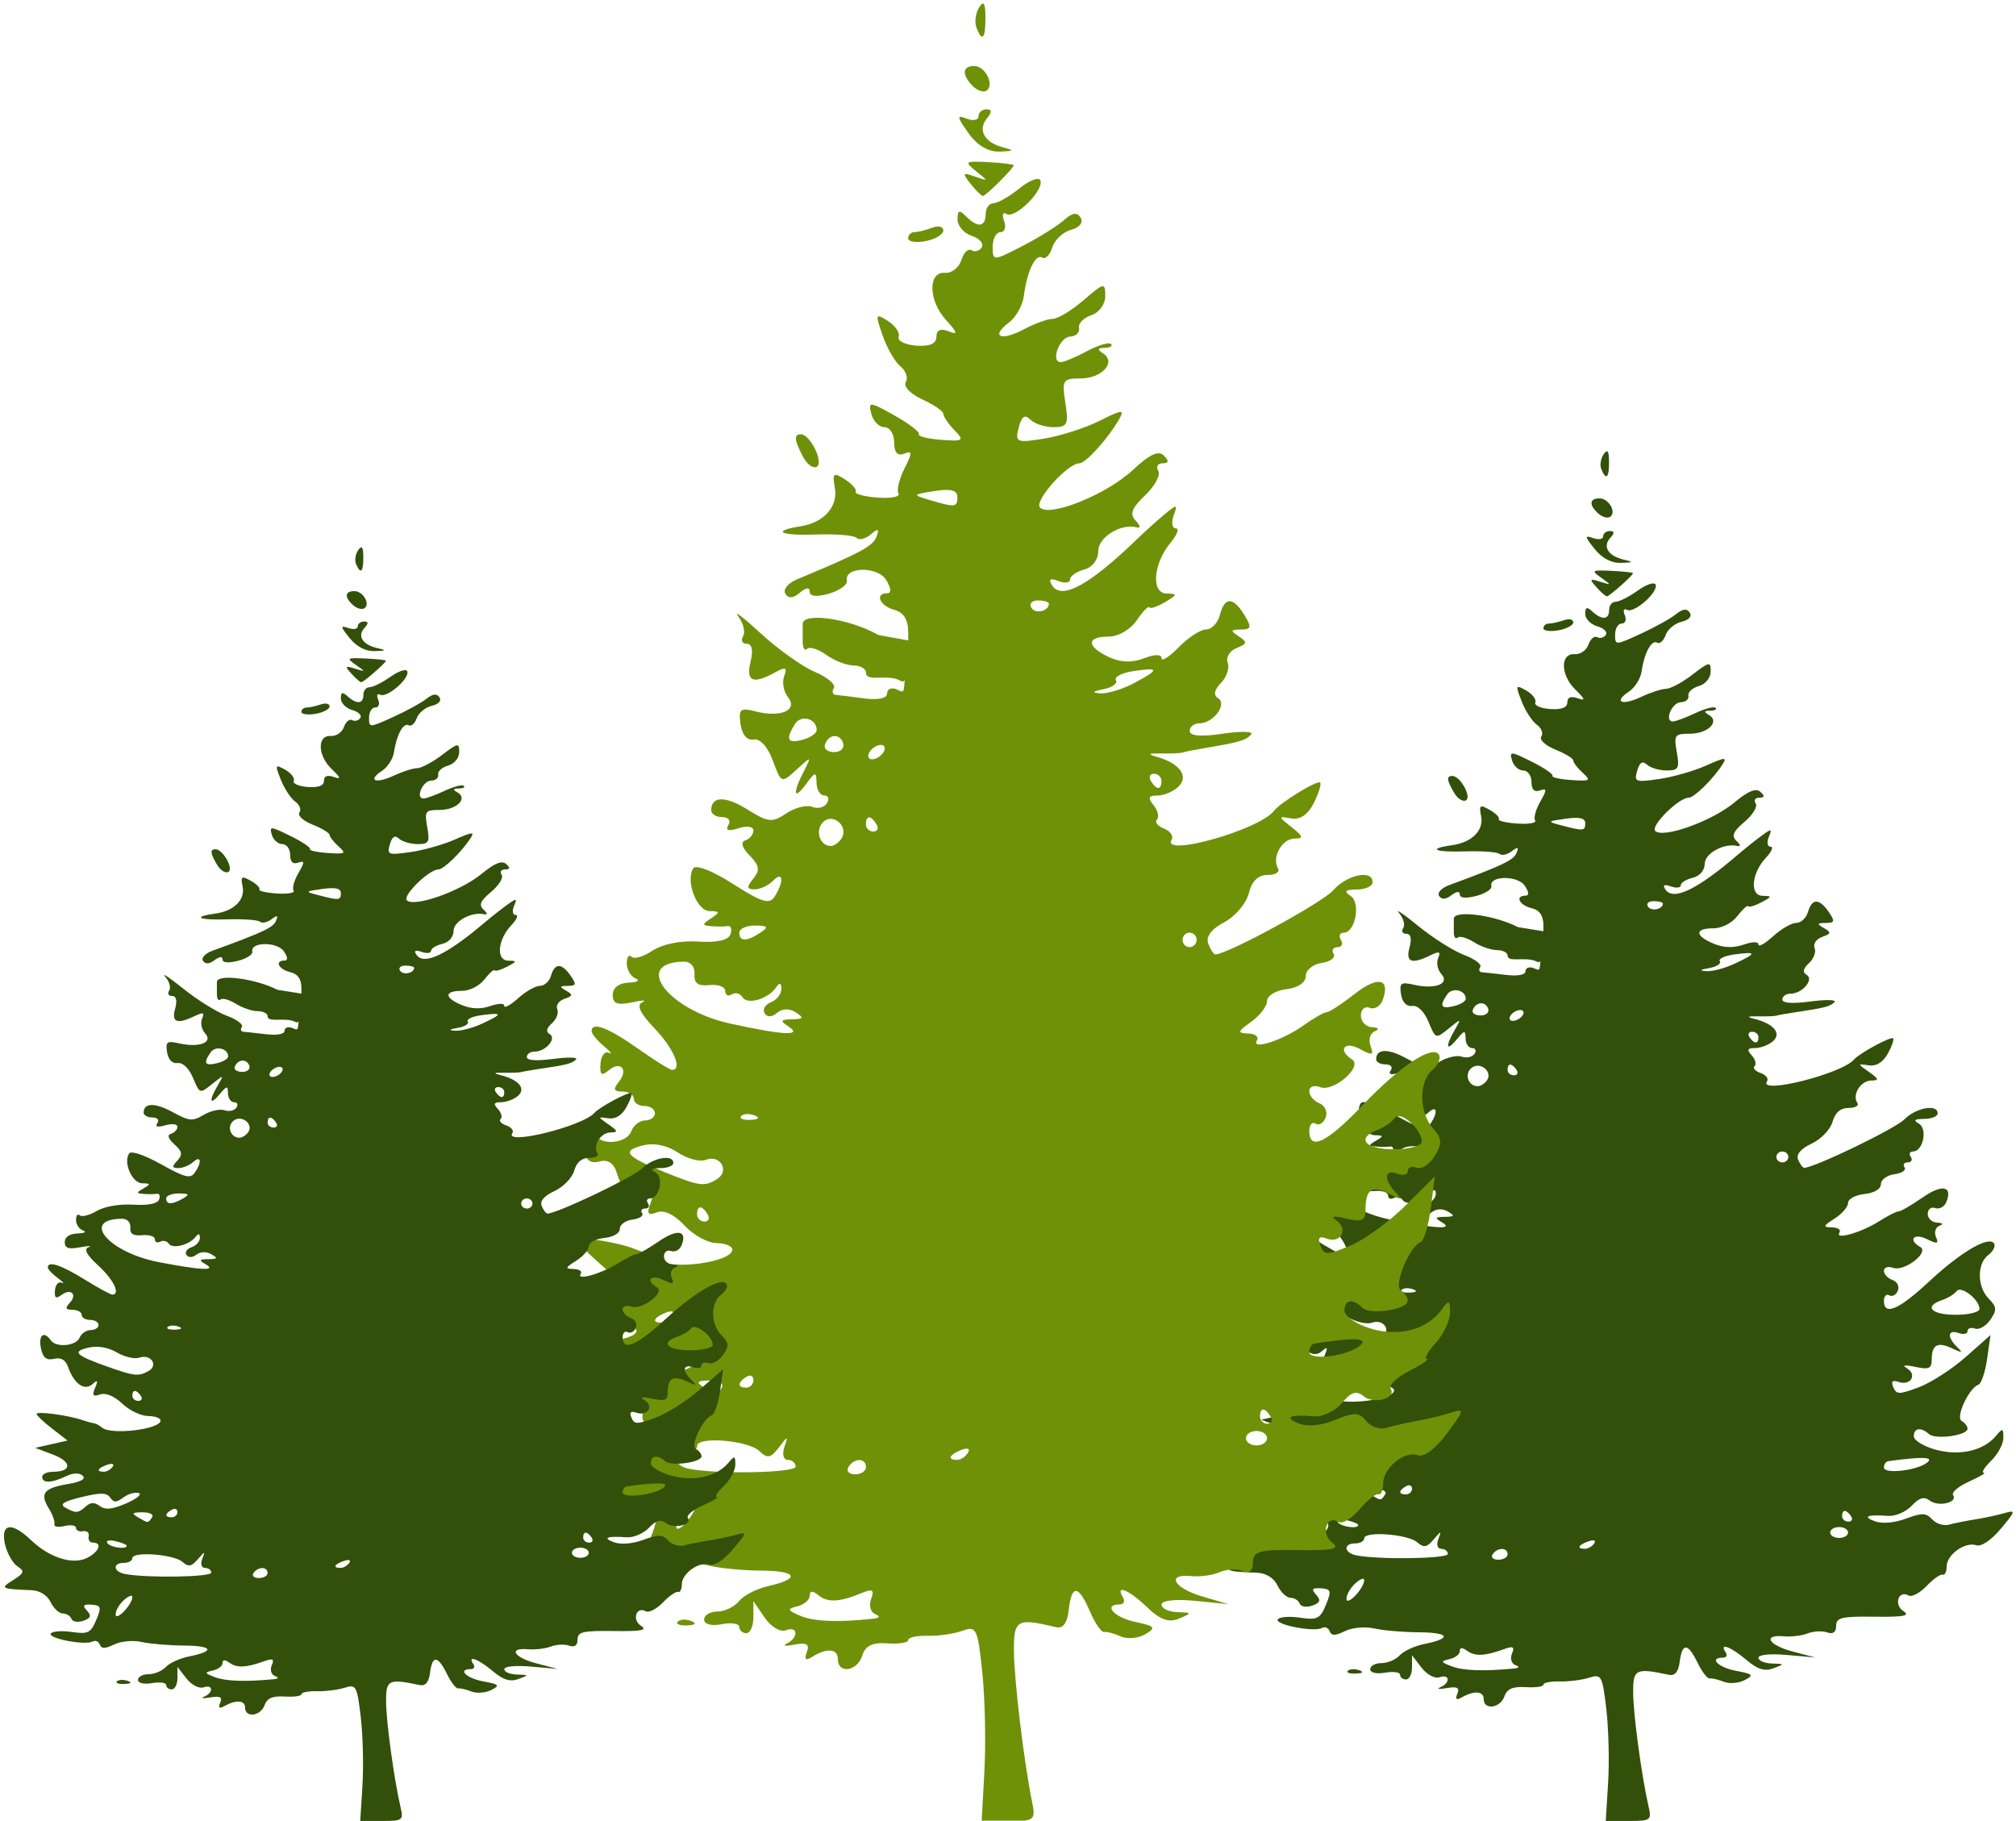 <?xml version="1.0" encoding="UTF-8" standalone="no"?><svg xmlns="http://www.w3.org/2000/svg" xmlns:xlink="http://www.w3.org/1999/xlink" fill="#000000" height="284.1" preserveAspectRatio="xMidYMid meet" version="1" viewBox="149.3 53.5 314.6 284.1" width="314.6" zoomAndPan="magnify"><g id="change1_1"><path d="m400.25 331.68c0.203-3.28 0.077-8.455-0.281-11.5-0.612-5.208-0.77-5.498-2.67-4.892-1.11 0.354-3.173 0.616-4.582 0.581-1.41-0.035-2.563 0.191-2.563 0.501 0 0.31-1.244 0.485-2.764 0.389-2-0.126-2.919 0.271-3.325 1.438-0.65 1.865-3.232 2.195-3.232 0.413 0-1.25-1.508-1.345-3.485-0.219-0.779 0.443-0.982 0.248-0.626-0.599 0.396-0.941-0.016-1.163-1.642-0.884-1.194 0.205-1.647 0.145-1.006-0.133 1.603-0.695 1.478-2.118-0.136-1.554-0.718 0.251-1.971-0.416-2.796-1.49l-1.495-1.944v1.887c0 1.038-0.419 1.887-0.932 1.887s-0.932-0.329-0.932-0.732c0-0.402-1.049-0.549-2.33-0.326-1.36 0.237-2.33 0.011-2.33-0.542 0-0.522 0.788-0.948 1.75-0.948 0.963 0 2.25-0.549 2.861-1.219 0.611-0.671 2.335-1.464 3.832-1.764 4.377-0.876 3.937-1.802-0.869-1.828-2.444-0.013-5.576-0.283-6.96-0.6-1.409-0.322-3.411-0.139-4.55 0.416-1.527 0.744-2.123 0.748-2.391 0.015-0.197-0.537-0.734-0.764-1.194-0.505-1.228 0.691-7.46-0.525-6.902-1.347 0.261-0.385 1.831-0.5 3.487-0.256 2.661 0.393 3.131 0.159 4.026-2.009 0.893-2.161 0.801-2.468-0.77-2.576-1.381-0.095-1.552 0.132-0.757 1.004 0.777 0.853 0.629 1.266-0.611 1.699-0.9 0.315-1.785 0.168-1.966-0.325-0.181-0.494-0.823-0.898-1.428-0.898-0.605 0-1.514-0.86-2.02-1.911-0.577-1.198-1.789-1.945-3.251-2.003-4.984-0.197-5.144-0.289-2.95-1.689 1.865-1.19 1.949-1.477 0.686-2.336-0.792-0.538-1.708-2.221-2.035-3.739-0.739-3.427 1.105-3.734 4.228-0.705 3.093 2.999 6.895 4.258 9.307 3.082 2.019-0.985 2.649-2.589 1.017-2.589-0.513 0-0.827-0.478-0.699-1.062 0.128-0.584-0.291-0.966-0.932-0.849-0.641 0.117-1.165-0.134-1.165-0.557 0-0.423-0.857-0.566-1.904-0.316-1.047 0.25-1.797 0.118-1.666-0.292 0.131-0.41-0.29-1.613-0.936-2.674-1.525-2.506-0.823-3.401 3.21-4.09 2.125-0.363 2.979-0.856 2.398-1.385-0.581-0.529-1.579-0.491-2.805 0.106-2.373 1.157-3.89 1.188-3.89 0.079 0-0.467 0.814-0.849 1.809-0.849 3.113 0 3.117-1.679 0.007-2.87l-2.976-1.14 2.677-0.614 2.677-0.614-2.563-2.011c-1.41-1.106-2.563-2.211-2.563-2.456 0-0.485 5.215 0.214 7.457 1 0.769 0.27 1.678 0.523 2.02 0.563 0.342 0.04 0.936 0.36 1.32 0.71 1.447 1.318 9.71 0.331 9.71-1.161 0-0.413-0.944-0.757-2.097-0.765-1.154-0.008-3.064-0.944-4.245-2.079-1.335-1.282-2.72-1.864-3.657-1.536-1.184 0.414-1.362 0.176-0.826-1.106 0.529-1.264 0.431-1.406-0.431-0.627-1.324 1.197-3.042-0.026-4.033-2.87-0.419-1.203-1.178-1.652-2.33-1.377-1.263 0.301-1.829-0.165-2.169-1.786-0.456-2.175 0.505-2.976 1.612-1.344 0.883 1.302 4.186 1.009 4.79-0.425 0.295-0.701 1.121-1.274 1.835-1.274 0.714 0 1.298-0.382 1.298-0.849s-0.629-0.849-1.398-0.849c-0.769 0-1.398-0.382-1.398-0.849 0-0.467-0.681-0.849-1.512-0.849-1.159 0-1.27-0.266-0.474-1.14 1.325-1.455 0.216-2.537-1.371-1.337-0.913 0.69-1.165 0.5-1.058-0.798 0.078-0.937 0.578-1.511 1.113-1.275 0.534 0.236 0.238-0.119-0.66-0.789-0.897-0.67-1.631-1.463-1.631-1.762 0-1.155 2.157-0.441 6.059 2.005 2.236 1.401 4.304 2.548 4.596 2.548 1.417 0 0.237-2.499-2.291-4.856-1.96-1.826-2.458-2.774-1.631-3.1 0.655-0.258 0.038-0.252-1.372 0.013-1.954 0.368-2.563 0.158-2.563-0.883 0-0.831 0.822-1.392 2.097-1.433 1.154-0.037 1.573-0.26 0.932-0.495-0.641-0.236-1.165-1.033-1.165-1.773 0-0.74 0.281-1.089 0.625-0.776 0.344 0.313 1.599-0.013 2.791-0.724 1.28-0.764 3.747-1.2 6.033-1.065 2.495 0.147 4.016-0.158 4.288-0.86 0.231-0.598 0.067-1.031-0.366-0.961-0.433 0.07-1.416 0.076-2.185 0.014-1.243-0.101-1.243-0.205 0-0.937 1.198-0.705 1.167-0.825-0.215-0.836-1.684-0.014-3.203-3.505-2.18-5.013 0.34-0.501 2.509 0.245 5.281 1.815 3.908 2.213 4.849 2.457 5.556 1.438 1.234-1.777 1.072-3.014-0.239-1.821-0.615 0.561-1.715 1.019-2.445 1.019-1.062 0-1.099-0.249-0.187-1.25 0.914-1.004 0.82-1.541-0.477-2.722-1.04-0.948-1.239-1.586-0.559-1.793 0.581-0.177 1.057-0.697 1.057-1.157 0-0.466-0.877-0.582-1.981-0.263-1.333 0.385-1.772 0.265-1.343-0.367 0.362-0.534 0.01-0.94-0.816-0.94-0.799 0-1.453-0.36-1.453-0.799 0-1.685 1.87-1.72 4.808-0.093 2.742 1.519 3.27 1.566 5.134 0.453 1.143-0.682 2.687-1.028 3.431-0.767 0.744 0.26 1.63 0.065 1.968-0.434 0.339-0.499 0.171-0.907-0.372-0.907-0.543 0-1-0.669-1.017-1.486-0.027-1.345-0.16-1.329-1.398 0.162-1.63 1.963-1.801 1.114-0.301-1.492 1.063-1.847 1.059-1.848-0.952-0.221-2.016 1.631-2.022 1.629-3.134-1.056-0.67-1.618-1.684-2.608-2.544-2.483-0.882 0.128-1.549-0.566-1.743-1.814-0.276-1.777-0.031-1.957 2.023-1.487 3.307 0.756 5.647-0.163 4.269-1.676-0.583-0.64-0.813-1.751-0.511-2.468 0.444-1.055 0.209-1.138-1.233-0.435-2.913 1.42-3.855 1.053-3.22-1.254 0.374-1.357 0.192-2.123-0.503-2.123-0.599 0-0.818-0.399-0.487-0.886 0.331-0.488 0.043-1.539-0.638-2.336-0.682-0.797 0.645 0.091 2.949 1.974 2.304 1.883 5.547 3.934 7.207 4.557 1.66 0.624 2.788 1.472 2.508 1.885-0.28 0.413-0.17 0.777 0.245 0.808 0.415 0.032 2.117 0.219 3.784 0.417 1.819 0.216 3.03-0.013 3.03-0.573 0-0.513 0.543-0.743 1.208-0.511 0.724 0.253 0.975 0.61 1.061-0.429 0.108-1.304 0.265-0.169-0.541-0.58-1.626-0.828-4.524 0.232-4.524-0.931 0-0.467-0.746-0.849-1.657-0.849-0.911 0-2.534-0.56-3.606-1.244-1.072-0.684-2.214-1.003-2.538-0.708-0.324 0.295-0.589-0.101-0.589-0.879v-2.052c0-1.429 6.319-0.608 10.021 1.302l3.962 0.634v-0.874c0-1.569-0.583-2.422-1.864-2.728-1.909-0.455-2.617-1.945-0.924-1.945 0.585 0 0.537-0.588-0.128-1.558-1.125-1.641-5.582-1.583-5.205 0.069 0.109 0.48-0.955 1.169-2.364 1.532-1.613 0.415-2.563 0.334-2.563-0.22 0-0.553-0.489-0.51-1.315 0.115-0.895 0.677-1.507 0.711-1.917 0.108-0.331-0.488 0.366-1.244 1.548-1.681 8.356-3.088 10.058-3.897 10.523-5.002 0.408-0.969 0.242-1.032-0.748-0.284-0.7 0.529-1.545 0.714-1.878 0.41-0.333-0.304-2.787-0.482-5.453-0.396-4.717 0.152-5.882-0.423-1.96-0.968 3.075-0.428 4.965-2.31 4.528-4.509-0.349-1.755-0.192-1.873 1.34-1.002 0.955 0.543 1.594 1.198 1.421 1.455-0.173 0.257 1.138 0.564 2.914 0.683 1.776 0.119 3.015-0.1 2.753-0.486-0.262-0.386 0.092-1.699 0.787-2.919 1.076-1.889 1.069-2.149-0.048-1.759-0.87 0.304-1.31-0.143-1.31-1.331 0-0.984-0.58-1.789-1.29-1.789-0.709 0-1.492-0.704-1.739-1.565-0.422-1.47-0.236-1.459 3.077 0.194 1.939 0.968 3.392 1.959 3.228 2.202-0.164 0.243 1.161 0.54 2.945 0.659 2.953 0.198 3.112 0.097 1.774-1.122-0.808-0.737-1.47-1.601-1.47-1.921 0-0.32-1.261-1.09-2.802-1.711-1.563-0.63-2.53-1.53-2.188-2.035 0.338-0.498 0.025-1.325-0.694-1.838-0.719-0.513-1.786-2.152-2.371-3.642-1.002-2.553-0.961-2.651 0.71-1.7 0.975 0.555 1.613 1.392 1.416 1.86-0.197 0.468 0.847 0.931 2.319 1.029 1.789 0.119 2.676-0.224 2.676-1.035 0-0.797 0.548-1.021 1.599-0.654 1.294 0.452 1.23 0.198-0.337-1.335-2.339-2.287-2.405-5.699-0.108-5.534 0.872 0.062 1.838-0.612 2.147-1.499 0.309-0.887 0.922-1.409 1.362-1.161 0.44 0.248 1.045 0.09 1.345-0.351 0.299-0.441-0.301-1.046-1.334-1.345-1.033-0.299-1.878-1.167-1.878-1.93 0-1.078 0.249-1.16 1.119-0.367 1.522 1.387 2.61 1.281 2.61-0.255 0-0.701 0.458-1.274 1.018-1.274 0.56 0 2.123-0.792 3.473-1.76 1.35-0.968 2.596-1.374 2.769-0.902 0.434 1.187-3.397 4.537-4.487 3.923-0.49-0.276-0.639 0.09-0.332 0.818 0.305 0.725 0.091 1.318-0.477 1.318-0.568 0-1.032 0.772-1.032 1.716 0 1.706 0.023 1.706 3.962-0.099 2.179-0.998 4.654-2.368 5.5-3.045 1.103-0.882 1.724-0.958 2.191-0.269 0.384 0.565-0.142 1.151-1.275 1.421-1.06 0.253-2.181 1.188-2.491 2.078-0.31 0.891-0.909 1.425-1.331 1.187-0.879-0.495-2.007 1.606-2.43 4.524-0.159 1.097-1.047 2.498-1.973 3.115-2.491 1.659-1.079 2.239 1.958 0.804 1.445-0.683 3.176-1.242 3.848-1.242 0.671 0 2.511-0.989 4.088-2.199 2.704-2.073 2.868-2.1 2.868-0.482 0 0.965-0.808 1.95-1.845 2.251-1.015 0.293-1.749 0.971-1.631 1.505 0.118 0.534-0.409 0.989-1.171 1.01-1.412 0.039-2.646 3.015-1.246 3.006 0.422-0.003 1.983-0.583 3.47-1.289 1.486-0.706 2.919-1.086 3.185-0.844 0.266 0.242-0.112 0.446-0.838 0.453-0.961 0.009-1.017 0.189-0.205 0.659 1.778 1.03-0.155 2.937-2.977 2.937-2.364 0-2.504 0.198-2.029 2.866 0.452 2.54 0.273 2.866-1.575 2.866-1.147 0-2.532-0.407-3.079-0.905-0.704-0.641-1.149-0.364-1.526 0.949-0.502 1.748-0.307 1.823 3.371 1.299 2.147-0.306 5.458-1.25 7.358-2.098 2.986-1.333 3.336-1.357 2.579-0.181-1.458 2.266-4.419 5.183-5.261 5.183-1.575 0-6.048 4.451-5.226 5.2 1.291 1.176 8.852-1.543 12.323-4.431 2.194-1.826 3.39-2.315 4.093-1.674 0.704 0.641 0.651 0.905-0.18 0.905-0.646 0-0.901 0.402-0.568 0.893 0.333 0.491-0.448 1.782-1.736 2.87-1.795 1.516-2.087 2.213-1.25 2.99 0.6 0.557 0.672 0.91 0.159 0.784-2.087-0.513-5.127 1.143-5.127 2.792 0 1.007-0.774 1.905-1.864 2.165-1.025 0.244-1.864 0.77-1.864 1.168 0 0.398-0.698 0.48-1.551 0.181-1.067-0.373-1.333-0.221-0.854 0.486 1.229 1.811 4.933 0.033 11.273-5.41 1.088-0.934 2.762-2.272 3.721-2.973 1.58-1.155 1.685-1.135 1.131 0.212-0.336 0.817-0.209 1.486 0.282 1.486 0.492 0 0.187 0.752-0.677 1.672-2.311 2.459-2.627 5.965-0.54 5.998 1.486 0.023 1.464 0.131-0.201 1.01-1.025 0.541-1.961 0.816-2.079 0.611-0.118-0.205-0.876 0.487-1.684 1.538-0.842 1.095-2.441 1.911-3.747 1.911-2.939 0-2.916 1.161 0.049 2.392 1.563 0.649 3.093 0.7 4.661 0.157 1.424-0.493 2.334-0.501 2.334-0.019 0 0.434 1.03-0.148 2.288-1.295 1.258-1.147 2.888-2.085 3.62-2.085 0.733 0 1.551-0.764 1.819-1.699 0.62-2.161 1.761-2.161 3.242 0 0.998 1.456 0.93 1.7-0.475 1.712-1.374 0.011-1.417 0.141-0.267 0.804 1.169 0.674 1.127 0.876-0.287 1.371-0.912 0.319-1.443 1.093-1.179 1.72 0.264 0.627-0.135 1.7-0.886 2.384-0.902 0.822-1.032 1.433-0.381 1.799 1.25 0.704-0.641 2.951-2.483 2.951-0.706 0-1.284 0.406-1.284 0.901 0 0.591 1.523 0.7 4.428 0.316 2.435-0.322 4.101-0.271 3.702 0.114-0.711 0.685-1.54 0.897-6.265 1.601-1.282 0.191-2.54 0.416-2.796 0.5-0.256 0.084-1.515 0.135-2.796 0.113-1.8-0.03-1.921 0.066-0.532 0.422 2.978 0.764 4.179 2.281 2.762 3.487-0.67 0.571-1.917 1.037-2.771 1.037-1.192 0-1.311 0.264-0.514 1.14 0.571 0.627 0.772 1.382 0.447 1.679-0.325 0.296 0.095 0.779 0.935 1.072 0.84 0.294 1.294 0.876 1.01 1.294-1.447 2.133 11.662-1.152 13.577-3.402 0.812-0.955 5.74-3.63 6.093-3.308 0.186 0.17-0.188 1.251-0.832 2.403-0.761 1.361-1.805 1.997-2.983 1.817-1.762-0.27-1.76-0.242 0.052 1.035 1.562 1.1 1.616 1.317 0.333 1.34-1.649 0.029-3.002 2.237-2.145 3.501 0.288 0.425-0.332 0.773-1.377 0.773-1.258 0-2.102 0.729-2.495 2.153-0.326 1.184-1.788 2.716-3.248 3.404-1.719 0.81-2.467 1.698-2.122 2.518 0.294 0.697 0.718 1.267 0.943 1.267 1.573 0 14.184-6.091 15.615-7.542 1.823-1.848 5.215-2.467 5.215-0.951 0 0.467-0.944 0.855-2.097 0.862-1.532 0.009-1.756 0.21-0.832 0.743 1.395 0.806 0.649 4.339-0.917 4.339-0.508 0-0.665 0.382-0.348 0.849s0.107 0.849-0.466 0.849-0.801 0.355-0.507 0.789c0.294 0.434-0.415 0.911-1.576 1.062-1.161 0.15-2.111 0.846-2.111 1.547 0 0.758-1.037 1.383-2.563 1.543-1.41 0.148-2.563 0.77-2.563 1.383 0 0.613-0.944 1.714-2.097 2.447-1.821 1.157-1.875 1.339-0.411 1.377 0.927 0.024 1.451 0.391 1.164 0.815-0.811 1.196 3.391 9e-4 6.149-1.749 1.361-0.863 2.752-1.569 3.092-1.569 0.34 0 2.02-0.975 3.734-2.166 3.07-2.134 4.749-1.786 3.676 0.762-0.301 0.713-1.071 1.113-1.712 0.889-0.641-0.224-1.166 0.182-1.166 0.903s0.664 1.341 1.476 1.377c0.88 0.04 1.027 0.233 0.363 0.479-0.612 0.227-0.863 1.006-0.558 1.73 0.467 1.109 0.238 1.163-1.451 0.34-2.027-0.989-2.946 0.151-1.003 1.244 1.48 0.833-2.454 3.873-4.215 3.257-0.796-0.278-1.448-0.071-1.448 0.461 0 0.532 0.603 1.177 1.339 1.435 0.737 0.258 1.112 1.008 0.835 1.667-0.278 0.659-0.88 0.987-1.339 0.729-0.459-0.258-0.834 0.126-0.834 0.854 0 2.385 2.322 1.397 7.026-2.989 4.953-4.618 9.328-7.191 10.155-5.971 0.28 0.412-0.116 1.222-0.879 1.799-1.813 1.371-1.774 4.99 0.074 6.851 1.235 1.244 1.272 1.749 0.235 3.262-0.675 0.984-1.752 1.606-2.394 1.382-0.642-0.224-1.167-0.05-1.167 0.388 0 0.438-0.629 0.576-1.398 0.307-1.699-0.594-1.83 0.635-0.233 2.175 0.959 0.925 0.816 0.96-0.81 0.2-2.264-1.059-3.152-0.552-3.152 1.798 0 1.364-0.443 1.555-2.563 1.107-1.703-0.36-2.132-0.281-1.279 0.238 1.628 0.989 0.519 2.757-1.325 2.112-0.955-0.334-1.211-0.083-0.832 0.816 0.489 1.161 0.91 1.163 3.972 0.02 1.884-0.703 5.176-2.824 7.315-4.713l3.889-3.435-0.534 3.722c-0.293 2.047-0.899 3.852-1.346 4.011-1.487 0.529-3.617 5.104-2.634 5.658 0.511 0.288 0.929 0.838 0.929 1.223 0 1.046-4.99 1.737-6.012 0.833-1.273-1.127-2.377-0.965-2.377 0.347 0 0.622 1.51 1.554 3.356 2.07 3.749 1.048 7.521 0.2 9.461-2.128 1.055-1.266 1.165-1.237 1.165 0.303 0 0.935-0.855 2.537-1.901 3.559-1.045 1.022-1.57 1.867-1.165 1.878 0.405 0.011-0.622 0.629-2.281 1.374-1.659 0.745-2.786 1.695-2.504 2.11 0.791 1.166-2.273 1.898-3.634 0.869-0.897-0.678-1.625-0.47-2.828 0.81-0.891 0.948-2.544 1.656-3.674 1.574-3.256-0.237-4.075 0.1-2.054 0.845 1.124 0.414 3.046 0.247 4.838-0.42 2.511-0.935 3.148-0.916 4.093 0.122 0.616 0.676 1.794 1.044 2.619 0.818 0.825-0.226 2.657-0.592 4.071-0.814s3.463-0.661 4.553-0.976c1.844-0.533 1.807-0.364-0.542 2.442-1.477 1.765-3.058 2.829-3.811 2.566-1.733-0.606-4.636 1.468-4.636 3.311 0 0.817-0.279 1.391-0.621 1.274-0.341-0.117-1.473 0.683-2.514 1.777-1.041 1.094-2.306 1.756-2.81 1.472-1.57-0.884-2.345 1.413-0.819 2.429 1.127 0.751 0.135 0.944-4.518 0.884-5.122-0.067-5.962 0.135-5.962 1.431 0 0.992-0.479 1.341-1.398 1.02-0.769-0.269-2.132-0.2-3.029 0.153-0.897 0.353-2.575 0.558-3.729 0.455-3.392-0.302-2.402 1.384 1.398 2.383l3.495 0.919-4.428-0.393c-2.566-0.228-4.428-0.043-4.428 0.44 0 0.458 0.944 0.86 2.097 0.893 1.993 0.057 2.004 0.094 0.233 0.753-1.376 0.511-2.488 0.162-4.246-1.334-2.413-2.053-4.267-2.733-3.212-1.178 0.317 0.467 0.132 0.849-0.411 0.849-2.272 0-0.751 1.531 2.042 2.055 2.654 0.499 2.82 0.678 1.342 1.451-0.928 0.485-2.397 0.598-3.263 0.252-0.866-0.347-1.859-0.579-2.206-0.516-0.347 0.063-1.183-1.023-1.859-2.413-1.531-3.15-2.427-3.212-2.808-0.192-0.198 1.564-0.757 2.237-1.693 2.038-5.177-1.101-5.594-0.896-5.574 2.75 0.018 3.412 1.319 13.059 2.389 17.718 0.512 2.229 0.373 2.336-3.063 2.336h-3.6l0.37-5.964zm-14.757-17.818c0.898-0.085 1-0.28 0.285-0.545-0.612-0.227-0.854-1.027-0.537-1.779 0.453-1.076 0.194-1.227-1.218-0.712-2.984 1.089-4.532 1.163-5.755 0.277-0.78-0.566-1.165-0.55-1.165 0.047 0 0.49-0.734 1.052-1.631 1.248-1.408 0.309-1.352 0.462 0.41 1.124 1.792 0.672 4.928 0.783 9.61 0.34zm-23.304-13.81c0-0.411-0.629-0.174-1.398 0.526-0.769 0.701-1.385 1.779-1.369 2.396 0.033 1.24 2.767-1.648 2.767-2.922zm13.05-4.077c0-0.438-0.464-0.796-1.032-0.796-0.578 0-0.782-0.654-0.464-1.486 0.526-1.376 0.472-1.374-0.729 0.034-1.065 1.247-1.525 1.323-2.566 0.425-1.476-1.274-8.26-1.775-8.26-0.61 0 0.434-0.629 0.789-1.398 0.789-1.945 0-1.758 1.507 0.233 1.879 3.645 0.682 14.215 0.508 14.215-0.234zm9.322 0.053c0-1.099-1.585-1.099-2.33 0-0.317 0.467 0.078 0.849 0.877 0.849 0.799 0 1.453-0.382 1.453-0.849zm13.51-1.689c0.327-0.481-0.048-0.624-0.877-0.334-1.615 0.565-1.91 1.173-0.569 1.173 0.482 0 1.133-0.378 1.447-0.84zm39.623-1.708c0-0.467-0.629-0.849-1.398-0.849-0.769 0-1.398 0.382-1.398 0.849s0.629 0.849 1.398 0.849c0.769 0 1.398-0.382 1.398-0.849zm-76.436-1.175c0-0.179-0.84-0.526-1.866-0.77-1.026-0.244-1.631-0.098-1.343 0.326 0.502 0.74 3.209 1.115 3.209 0.444zm76.902-1.373c-0.738-1.088-1.398-1.088-1.398 0 0 0.467 0.444 0.849 0.987 0.849 0.543 0 0.728-0.382 0.411-0.849zm-72.708-3.397c0.321-0.474-0.376-0.844-1.576-0.836-1.732 0.01-1.879 0.174-0.754 0.836 1.734 1.021 1.638 1.021 2.33 0zm4.195-0.899c0-0.495-0.419-0.663-0.932-0.375-1.194 0.673-1.194 1.274 0 1.274 0.513 0 0.932-0.405 0.932-0.899zm-15.14-0.933c0.785-0.715 1.415-0.73 2.308-0.054 0.905 0.685 2.058 0.563 4.377-0.46 1.731-0.764 2.65-1.54 2.042-1.725-0.608-0.185-1.753 0.153-2.544 0.751-1.156 0.874-1.581 0.877-2.166 0.015-0.573-0.845-1.579-0.864-4.75-0.086-2.963 0.727-3.673 1.188-2.697 1.751 1.738 1.002 2.143 0.979 3.43-0.193zm95.62-3.211c0.893-0.814-0.914-0.857-6.141-0.147-0.384 0.052-0.699 0.5-0.699 0.995 0 1.108 5.433 0.435 6.84-0.848zm-91.206-3.44c0.327-0.481-0.048-0.624-0.877-0.334-1.615 0.565-1.91 1.173-0.569 1.173 0.482 0 1.133-0.378 1.447-0.84zm4.667-11.9c-0.738-1.088-1.398-1.088-1.398 0 0 0.467 0.444 0.849 0.987 0.849 0.543 0 0.728-0.382 0.411-0.849zm1.284-4.164c1.668-0.963 0.365-2.899-1.51-2.244-0.789 0.276-2.464-0.113-3.722-0.863-1.432-0.855-3.166-1.164-4.639-0.827-2.844 0.65-2.29 1.261 2.823 3.113 4.688 1.698 5.388 1.78 7.049 0.821zm93.328-4.389c0-1.473-2.891-3.714-3.58-2.775-0.338 0.46-1.349 1.083-2.246 1.385-2.922 0.982-1.72 2.3 2.097 2.3 2.051 0 3.729-0.409 3.729-0.91zm-88.379-3.067c-0.673-0.245-1.477-0.215-1.787 0.067-0.31 0.282 0.241 0.483 1.223 0.446 1.086-0.041 1.307-0.242 0.563-0.513zm4.486-10.46c-1.16-0.683-1.08-0.828 0.466-0.849 1.51-0.021 1.604-0.176 0.497-0.814-0.853-0.492-1.785-0.471-2.48 0.054-0.69 0.522-1.32 0.537-1.657 0.04-0.299-0.441 0.083-1.021 0.849-1.288 0.766-0.268 1.386-0.977 1.379-1.575-0.01-0.725-0.243-0.784-0.699-0.177-1.032 1.373-3.812 2.098-4.448 1.161-0.308-0.454-0.951-0.606-1.428-0.337-0.477 0.269-0.868 0.088-0.868-0.401s-0.944-0.798-2.097-0.687c-1.499 0.145-2.06-0.222-1.968-1.284 0.075-0.863-0.511-1.481-1.398-1.473-6.886 0.059-2.195 5.655 6.1 7.277 7.014 1.372 9.689 1.494 7.753 0.354zm54.065-10.191c0-0.467-0.419-0.849-0.932-0.849s-0.932 0.382-0.932 0.849c0 0.467 0.419 0.849 0.932 0.849s0.932-0.382 0.932-0.849zm-57.793-0.849c1.131-0.666 0.997-0.826-0.699-0.836-1.154-0.007-2.097 0.369-2.097 0.836 0 1.064 0.989 1.064 2.796 0zm10.77-11.115c0.96-1.416-1.2-3.04-2.486-1.868-1.076 0.98-0.402 2.792 1.037 2.792 0.452 0 1.104-0.415 1.448-0.923zm4.61-1.625c-0.738-1.088-1.398-1.088-1.398 0 0 0.467 0.444 0.849 0.987 0.849 0.543 0 0.728-0.382 0.411-0.849zm37.752-5.096c0-0.467-0.444-0.849-0.987-0.849-0.543 0-0.728 0.382-0.411 0.849 0.738 1.088 1.398 1.088 1.398 0zm-36.82-3.397c0.317-0.467 0.157-0.849-0.356-0.849-0.513 0-1.192 0.382-1.508 0.849-0.317 0.467-0.157 0.849 0.356 0.849 0.513 0 1.192-0.382 1.508-0.849zm-5.36-1.062c-0.44-1.202-1.939-1.07-2.408 0.212-0.171 0.467 0.388 0.849 1.243 0.849 0.855 0 1.379-0.478 1.165-1.062zm-3.495-1.535c0-1.352-2.082-1.855-2.886-0.697-1.271 1.829-0.997 2.322 1.022 1.841 1.025-0.244 1.864-0.759 1.864-1.144zm41.993-5.493c3.462-1.631 3.455-1.901-0.037-1.435-1.533 0.205-2.575 0.685-2.317 1.066 0.259 0.381-0.48 0.86-1.641 1.063-1.479 0.259-1.608 0.404-0.434 0.485 0.923 0.064 2.915-0.467 4.428-1.18zm-11.232-9.37c0-0.206-0.654-0.375-1.453-0.375-0.799 0-1.19 0.388-0.868 0.863 0.532 0.784 2.321 0.408 2.321-0.489zm-12.118-12.542c0-0.793-0.898-1-3.03-0.699-2.933 0.414-2.955 0.448-0.699 1.042 3.458 0.911 3.729 0.886 3.729-0.343zm-37.034 132.25c0.31-0.282 1.114-0.312 1.787-0.067 0.744 0.271 0.523 0.472-0.563 0.513-0.983 0.037-1.533-0.164-1.223-0.446zm16.573-136.99c-1.162-1.978-1.229-2.627-0.271-2.627 1.219 0 3.045 3.283 2.116 3.806-0.476 0.268-1.307-0.262-1.845-1.179zm13.935-25.676c0-0.402 0.385-0.732 0.856-0.732 0.471 0 1.519-0.232 2.33-0.515 0.811-0.284 1.474-0.137 1.474 0.326 0 0.463-1.049 1.024-2.33 1.247-1.282 0.223-2.33 0.077-2.33-0.326zm8.27-6.411c-1.135-1.271-1.069-1.367 0.585-0.847 1.79 0.562 1.795 0.537 0.136-0.636-1.589-1.124-1.459-1.209 1.627-1.064 1.845 0.087 3.357 0.254 3.359 0.37 0.007 0.339-3.687 3.609-4.076 3.609-0.194 0-0.928-0.645-1.631-1.433zm-0.281-5.962c-1.554-1.941-1.586-2.171-0.233-1.698 0.861 0.301 1.565 0.177 1.565-0.275 0-0.452 0.471-0.823 1.046-0.823 0.746 0 0.761 0.313 0.053 1.09-1.234 1.354-0.294 2.825 2.163 3.384 1.536 0.35 1.454 0.437-0.466 0.496-1.504 0.046-2.968-0.724-4.129-2.174zm0.549-5.548c-1.458-1.328-1.364-2.344 0.217-2.344 1.477 0 2.733 2.277 1.607 2.911-0.408 0.23-1.229-0.025-1.824-0.567zm0.503-6.88c-0.264-0.626-0.105-1.677 0.352-2.336 0.605-0.871 0.836-0.561 0.846 1.139 0.015 2.536-0.442 2.993-1.198 1.197z" fill="#325009"/></g><g id="change2_1"><path d="m302.92 329.73c0.24-4.353 0.091-11.219-0.331-15.26-0.721-6.911-0.907-7.295-3.145-6.491-1.308 0.47-3.737 0.817-5.398 0.771-1.661-0.046-3.019 0.253-3.019 0.664 0 0.411-1.465 0.644-3.256 0.517-2.356-0.167-3.438 0.36-3.917 1.907-0.765 2.474-3.808 2.912-3.808 0.548 0-1.659-1.776-1.785-4.105-0.291-0.917 0.588-1.157 0.33-0.737-0.795 0.467-1.248-0.019-1.543-1.934-1.173-1.407 0.272-1.94 0.192-1.185-0.176 1.888-0.922 1.741-2.81-0.161-2.061-0.846 0.333-2.322-0.552-3.294-1.976l-1.761-2.58v2.505c0 1.377-0.494 2.505-1.098 2.505-0.604 0-1.098-0.437-1.098-0.971 0-0.534-1.235-0.728-2.745-0.432-1.602 0.314-2.745 0.015-2.745-0.72 0-0.692 0.928-1.258 2.062-1.258 1.134 0 2.65-0.728 3.37-1.618 0.72-0.89 2.751-1.943 4.514-2.341 5.155-1.162 4.637-2.39-1.023-2.425-2.879-0.018-6.569-0.376-8.199-0.796-1.66-0.428-4.018-0.185-5.36 0.552-1.798 0.988-2.5 0.993-2.816 0.02-0.231-0.713-0.864-1.014-1.406-0.67-1.446 0.917-8.787-0.696-8.13-1.787 0.308-0.511 2.156-0.664 4.108-0.339 3.135 0.521 3.688 0.21 4.742-2.666 1.052-2.867 0.943-3.275-0.906-3.418-1.627-0.126-1.828 0.175-0.891 1.333 0.915 1.132 0.74 1.68-0.72 2.255-1.061 0.418-2.103 0.223-2.316-0.432-0.213-0.655-0.97-1.191-1.682-1.191-0.712 0-1.783-1.141-2.379-2.536-0.68-1.59-2.107-2.581-3.829-2.658-5.87-0.261-6.059-0.383-3.475-2.241 2.197-1.579 2.296-1.96 0.808-3.099-0.933-0.714-2.011-2.947-2.397-4.961-0.87-4.547 1.302-4.955 4.981-0.936 3.643 3.98 8.121 5.651 10.964 4.09 2.378-1.307 3.121-3.436 1.198-3.436-0.604 0-0.974-0.634-0.823-1.409 0.151-0.775-0.343-1.282-1.098-1.127-0.755 0.155-1.373-0.178-1.373-0.74 0-0.562-1.009-0.751-2.243-0.42-1.234 0.331-2.117 0.157-1.963-0.387 0.154-0.544-0.342-2.141-1.102-3.548-1.796-3.326-0.97-4.512 3.781-5.427 2.503-0.482 3.509-1.136 2.825-1.838-0.684-0.702-1.86-0.652-3.304 0.141-2.795 1.535-4.582 1.576-4.582 0.104 0-0.62 0.959-1.127 2.131-1.127 3.667 0 3.671-2.228 0.008-3.808l-3.505-1.513 3.154-0.814 3.153-0.814-3.019-2.669c-1.661-1.468-3.019-2.934-3.019-3.258 0-0.644 6.143 0.284 8.784 1.327 0.906 0.358 1.976 0.694 2.379 0.748 0.403 0.054 1.102 0.478 1.555 0.942 1.704 1.749 11.438 0.439 11.438-1.54 0-0.547-1.112-1.004-2.471-1.015-1.359-0.011-3.609-1.252-5.001-2.758-1.572-1.701-3.204-2.474-4.308-2.039-1.395 0.549-1.605 0.233-0.973-1.468 0.623-1.677 0.508-1.865-0.507-0.832-1.559 1.588-3.583-0.035-4.75-3.809-0.494-1.597-1.387-2.192-2.744-1.827-1.488 0.399-2.154-0.219-2.555-2.37-0.537-2.886 0.594-3.949 1.899-1.783 1.04 1.727 4.931 1.338 5.642-0.563 0.348-0.93 1.32-1.69 2.162-1.69 0.841 0 1.53-0.507 1.53-1.127 0-0.62-0.741-1.127-1.647-1.127-0.906 0-1.647-0.507-1.647-1.127 0-0.62-0.802-1.127-1.781-1.127-1.366 0-1.496-0.353-0.559-1.512 1.561-1.931 0.255-3.366-1.614-1.774-1.075 0.916-1.372 0.663-1.246-1.059 0.091-1.244 0.681-2.005 1.311-1.692 0.629 0.313 0.28-0.158-0.777-1.048-1.057-0.889-1.921-1.941-1.921-2.337 0-1.533 2.541-0.586 7.137 2.66 2.633 1.859 5.069 3.381 5.413 3.381 1.669 0 0.279-3.316-2.699-6.443-2.308-2.423-2.896-3.681-1.921-4.113 0.772-0.343 0.044-0.335-1.616 0.018-2.301 0.489-3.019 0.21-3.019-1.172 0-1.102 0.968-1.847 2.47-1.901 1.359-0.049 1.853-0.345 1.098-0.657-0.755-0.313-1.373-1.371-1.373-2.353s0.331-1.444 0.736-1.029c0.405 0.415 1.884-0.017 3.287-0.96 1.508-1.014 4.413-1.592 7.106-1.413 2.939 0.195 4.731-0.209 5.051-1.141 0.273-0.794 0.079-1.368-0.431-1.275-0.51 0.093-1.668 0.101-2.574 0.018-1.464-0.134-1.464-0.272 0-1.243 1.411-0.936 1.375-1.095-0.254-1.11-1.984-0.018-3.773-4.651-2.568-6.651 0.4-0.664 2.956 0.325 6.221 2.408 4.604 2.937 5.712 3.26 6.545 1.909 1.454-2.358 1.262-4-0.281-2.416-0.725 0.744-2.021 1.352-2.88 1.352-1.251 0-1.295-0.33-0.22-1.659 1.077-1.332 0.966-2.045-0.562-3.612-1.225-1.257-1.46-2.105-0.658-2.379 0.685-0.234 1.245-0.925 1.245-1.535 0-0.618-1.033-0.772-2.334-0.349-1.57 0.512-2.088 0.352-1.582-0.488 0.426-0.708 0.012-1.248-0.961-1.248-0.941 0-1.712-0.477-1.712-1.06 0-2.235 2.203-2.283 5.664-0.123 3.23 2.016 3.852 2.078 6.048 0.601 1.346-0.905 3.165-1.364 4.041-1.018 0.876 0.345 1.92 0.086 2.318-0.576 0.399-0.662 0.202-1.204-0.438-1.204-0.639 0-1.178-0.887-1.198-1.972-0.031-1.784-0.188-1.764-1.647 0.215-1.92 2.605-2.121 1.478-0.354-1.98 1.252-2.45 1.247-2.452-1.121-0.293-2.375 2.165-2.381 2.162-3.692-1.402-0.789-2.147-1.984-3.461-2.996-3.295-1.039 0.17-1.825-0.751-2.053-2.407-0.325-2.358-0.037-2.596 2.383-1.973 3.895 1.003 6.652-0.216 5.029-2.223-0.687-0.849-0.958-2.323-0.602-3.275 0.524-1.4 0.246-1.511-1.452-0.578-3.432 1.885-4.541 1.398-3.792-1.664 0.44-1.8 0.226-2.817-0.593-2.817-0.705 0-0.963-0.529-0.574-1.176 0.39-0.647 0.051-2.042-0.752-3.099-0.803-1.058 0.76 0.121 3.474 2.62 2.714 2.498 6.534 5.22 8.489 6.047 1.955 0.828 3.284 1.953 2.955 2.501-0.33 0.548-0.2 1.03 0.288 1.072 0.488 0.042 2.494 0.291 4.457 0.554 2.143 0.287 3.568-0.017 3.568-0.76 0-0.681 0.64-0.986 1.423-0.678 0.853 0.336 1.148 0.81 1.249-0.569 0.127-1.731 0.313-0.225-0.637-0.769-1.916-1.098-5.328 0.307-5.328-1.235 0-0.62-0.878-1.127-1.952-1.127-1.073 0-2.985-0.743-4.248-1.651-1.263-0.908-2.608-1.331-2.989-0.939-0.381 0.391-0.693-0.134-0.693-1.167v-2.723c0-1.896 7.444-0.807 11.804 1.728l4.667 0.842v-1.159c0-2.082-0.687-3.214-2.196-3.619-2.249-0.604-3.083-2.58-1.089-2.58 0.689 0 0.633-0.78-0.151-2.068-1.325-2.178-6.575-2.1-6.132 0.092 0.129 0.637-1.124 1.551-2.785 2.033-1.9 0.551-3.019 0.443-3.019-0.292 0-0.733-0.576-0.677-1.549 0.152-1.054 0.898-1.776 0.944-2.258 0.143-0.39-0.647 0.431-1.651 1.824-2.231 9.843-4.098 11.848-5.172 12.396-6.637 0.481-1.286 0.285-1.37-0.881-0.376-0.824 0.702-1.82 0.947-2.213 0.544-0.393-0.403-3.283-0.639-6.423-0.525-5.557 0.202-6.928-0.561-2.309-1.285 3.622-0.567 5.849-3.065 5.333-5.983-0.411-2.329-0.226-2.486 1.579-1.329 1.125 0.721 1.878 1.589 1.674 1.93-0.204 0.341 1.341 0.749 3.433 0.906 2.092 0.158 3.551-0.132 3.243-0.644-0.308-0.512 0.109-2.255 0.927-3.873 1.267-2.506 1.259-2.852-0.056-2.334-1.025 0.404-1.543-0.19-1.543-1.767 0-1.306-0.684-2.374-1.519-2.374-0.835 0-1.757-0.935-2.048-2.077-0.497-1.951-0.278-1.936 3.624 0.258 2.284 1.284 3.995 2.599 3.802 2.922-0.193 0.323 1.368 0.717 3.469 0.875 3.479 0.262 3.666 0.129 2.089-1.489-0.952-0.977-1.731-2.124-1.731-2.548 0-0.424-1.485-1.446-3.3-2.271-1.841-0.837-2.981-2.03-2.577-2.7 0.398-0.66 0.03-1.758-0.817-2.438-0.847-0.681-2.104-2.855-2.793-4.833-1.18-3.388-1.132-3.518 0.837-2.256 1.149 0.736 1.899 1.847 1.668 2.468-0.231 0.621 0.998 1.236 2.732 1.366 2.108 0.158 3.153-0.297 3.153-1.373 0-1.058 0.646-1.355 1.884-0.868 1.524 0.6 1.448 0.262-0.397-1.771-2.755-3.035-2.833-7.562-0.127-7.343 1.027 0.083 2.165-0.812 2.529-1.988 0.364-1.177 1.086-1.87 1.605-1.541 0.519 0.329 1.231 0.119 1.584-0.466 0.352-0.585-0.355-1.388-1.571-1.785-1.217-0.396-2.212-1.548-2.212-2.56 0-1.431 0.293-1.539 1.318-0.488 1.793 1.841 3.075 1.7 3.075-0.338 0-0.93 0.54-1.69 1.199-1.69 0.66 0 2.501-1.051 4.091-2.335 1.59-1.284 3.058-1.823 3.261-1.197 0.512 1.576-4.001 6.02-5.285 5.205-0.578-0.366-0.753 0.119-0.392 1.086 0.36 0.962 0.107 1.749-0.561 1.749-0.669 0-1.216 1.025-1.216 2.277 0 2.264 0.027 2.263 4.667-0.131 2.567-1.324 5.482-3.143 6.479-4.04 1.299-1.17 2.03-1.271 2.581-0.356 0.452 0.75-0.167 1.527-1.502 1.885-1.248 0.335-2.569 1.576-2.935 2.758-0.365 1.182-1.071 1.891-1.568 1.575-1.035-0.657-2.365 2.131-2.863 6.003-0.187 1.455-1.233 3.315-2.324 4.134-2.934 2.202-1.271 2.971 2.307 1.067 1.702-0.906 3.742-1.648 4.532-1.648 0.79 0 2.958-1.313 4.816-2.917 3.185-2.75 3.378-2.787 3.378-0.639 0 1.281-0.952 2.588-2.174 2.986-1.195 0.389-2.06 1.288-1.921 1.997 0.139 0.709-0.482 1.312-1.38 1.34-1.663 0.052-3.117 4.001-1.468 3.989 0.497-0.004 2.336-0.774 4.087-1.711 1.75-0.937 3.439-1.441 3.752-1.12 0.313 0.321-0.131 0.591-0.987 0.601-1.132 0.013-1.198 0.251-0.241 0.875 2.095 1.367-0.182 3.897-3.507 3.897-2.784 0-2.95 0.263-2.39 3.803 0.533 3.37 0.322 3.803-1.855 3.803-1.351 0-2.983-0.541-3.627-1.201-0.829-0.851-1.354-0.483-1.798 1.26-0.591 2.319-0.361 2.418 3.97 1.723 2.529-0.406 6.429-1.659 8.667-2.784 3.518-1.769 3.93-1.801 3.038-0.24-1.717 3.007-5.205 6.878-6.197 6.878-1.855 0-7.125 5.906-6.156 6.9 1.52 1.56 10.428-2.048 14.516-5.88 2.585-2.423 3.993-3.072 4.822-2.221 0.829 0.85 0.767 1.201-0.212 1.201-0.76 0-1.061 0.533-0.669 1.185 0.392 0.652-0.528 2.365-2.045 3.808-2.115 2.012-2.458 2.936-1.472 3.967 0.707 0.739 0.792 1.207 0.188 1.04-2.459-0.68-6.039 1.516-6.039 3.705 0 1.336-0.911 2.528-2.196 2.873-1.208 0.324-2.196 1.021-2.196 1.55 0 0.528-0.822 0.636-1.827 0.241-1.257-0.495-1.571-0.294-1.006 0.645 1.447 2.403 5.81 0.044 13.279-7.179 1.282-1.24 3.254-3.014 4.383-3.944 1.861-1.533 1.985-1.507 1.332 0.282-0.396 1.085-0.247 1.972 0.333 1.972 0.579 0 0.22 0.998-0.798 2.218-2.723 3.264-3.094 7.915-0.636 7.958 1.75 0.031 1.725 0.174-0.237 1.341-1.208 0.718-2.31 1.083-2.449 0.811-0.139-0.273-1.032 0.646-1.984 2.04-0.992 1.453-2.876 2.536-4.413 2.536-3.462 0-3.434 1.541 0.058 3.174 1.841 0.861 3.644 0.929 5.49 0.209 1.677-0.654 2.749-0.664 2.749-0.025 0 0.576 1.213-0.197 2.695-1.718 1.482-1.521 3.401-2.766 4.264-2.766 0.863 0 1.827-1.014 2.143-2.254 0.731-2.867 2.074-2.867 3.819 0 1.176 1.932 1.096 2.256-0.559 2.271-1.618 0.014-1.669 0.187-0.315 1.066 1.377 0.894 1.327 1.163-0.338 1.819-1.075 0.423-1.699 1.45-1.389 2.282 0.311 0.832-0.158 2.255-1.043 3.163-1.063 1.091-1.215 1.901-0.449 2.387 1.472 0.934-0.755 3.916-2.924 3.916-0.832 0-1.512 0.538-1.512 1.196 0 0.785 1.794 0.929 5.215 0.419 2.869-0.427 4.831-0.359 4.36 0.151-0.837 0.909-1.814 1.19-7.38 2.125-1.51 0.254-2.992 0.552-3.294 0.664-0.302 0.111-1.784 0.179-3.294 0.15-2.12-0.04-2.263 0.087-0.627 0.56 3.507 1.014 4.922 3.027 3.253 4.628-0.79 0.757-2.258 1.377-3.264 1.377-1.405 0-1.545 0.35-0.605 1.512 0.673 0.832 0.909 1.834 0.526 2.227-0.383 0.393 0.112 1.034 1.101 1.423 0.989 0.389 1.524 1.162 1.19 1.717-1.704 2.83 13.737-1.528 15.992-4.514 0.957-1.267 6.761-4.817 7.178-4.39 0.22 0.225-0.221 1.66-0.98 3.189-0.896 1.806-2.126 2.65-3.514 2.41-2.075-0.359-2.074-0.321 0.061 1.373 1.84 1.46 1.903 1.748 0.392 1.778-1.942 0.039-3.536 2.969-2.527 4.645 0.339 0.564-0.391 1.025-1.623 1.025-1.482 0-2.476 0.967-2.939 2.857-0.384 1.571-2.106 3.604-3.826 4.517-2.025 1.075-2.906 2.253-2.499 3.341 0.346 0.925 0.846 1.681 1.111 1.681 1.853 0 16.708-8.082 18.394-10.008 2.148-2.453 6.143-3.273 6.143-1.262 0 0.62-1.112 1.135-2.47 1.144-1.805 0.013-2.069 0.278-0.98 0.986 1.644 1.069 0.764 5.758-1.08 5.758-0.599 0-0.783 0.507-0.41 1.127 0.373 0.62 0.126 1.127-0.549 1.127-0.675 0-0.944 0.471-0.598 1.046 0.346 0.575-0.489 1.209-1.857 1.409-1.368 0.199-2.487 1.123-2.487 2.053 0 1.006-1.222 1.835-3.019 2.047-1.661 0.196-3.019 1.022-3.019 1.835 0 0.813-1.112 2.274-2.47 3.247-2.145 1.536-2.209 1.777-0.484 1.828 1.093 0.032 1.709 0.519 1.371 1.081-0.956 1.587 3.994 0.001 7.243-2.32 1.603-1.145 3.242-2.082 3.642-2.082 0.4 0 2.379-1.293 4.398-2.874 3.617-2.831 5.594-2.37 4.33 1.01-0.354 0.947-1.261 1.478-2.017 1.18-0.755-0.297-1.373 0.242-1.373 1.198 0 0.956 0.782 1.779 1.739 1.828 1.037 0.053 1.209 0.31 0.428 0.636-0.721 0.301-1.017 1.334-0.657 2.296 0.55 1.472 0.28 1.543-1.709 0.451-2.388-1.312-3.47 0.2-1.182 1.651 1.743 1.106-2.89 5.14-4.965 4.322-0.938-0.37-1.706-0.094-1.706 0.611 0 0.706 0.71 1.562 1.578 1.904 0.868 0.342 1.31 1.337 0.983 2.212-0.327 0.875-1.037 1.31-1.578 0.967-0.541-0.343-0.983 0.167-0.983 1.133 0 3.164 2.736 1.853 8.276-3.966 5.834-6.128 10.988-9.542 11.962-7.924 0.33 0.547-0.137 1.622-1.036 2.388-2.136 1.82-2.09 6.621 0.087 9.09 1.455 1.65 1.498 2.321 0.277 4.328-0.795 1.306-2.064 2.131-2.82 1.834-0.756-0.298-1.375-0.066-1.375 0.515 0 0.581-0.741 0.764-1.647 0.408-2.001-0.788-2.156 0.843-0.275 2.886 1.13 1.227 0.961 1.274-0.954 0.265-2.667-1.405-3.713-0.733-3.713 2.386 0 1.81-0.521 2.064-3.02 1.468-2.006-0.478-2.511-0.372-1.506 0.315 1.918 1.312 0.611 3.658-1.561 2.803-1.125-0.443-1.426-0.11-0.98 1.083 0.576 1.54 1.072 1.543 4.679 0.027 2.219-0.933 6.097-3.747 8.616-6.254l4.582-4.558-0.629 4.939c-0.346 2.716-1.059 5.111-1.585 5.322-1.752 0.703-4.26 6.773-3.102 7.508 0.602 0.382 1.094 1.112 1.094 1.623 0 1.388-5.878 2.305-7.082 1.105-1.499-1.495-2.8-1.281-2.8 0.461 0 0.826 1.779 2.062 3.953 2.747 4.416 1.391 8.859 0.265 11.145-2.824 1.243-1.68 1.373-1.642 1.373 0.402 0 1.241-1.007 3.367-2.239 4.723-1.231 1.356-1.849 2.478-1.373 2.492 0.476 0.014-0.733 0.835-2.687 1.823-1.954 0.989-3.282 2.249-2.95 2.8 0.932 1.547-2.677 2.519-4.281 1.153-1.057-0.9-1.914-0.623-3.331 1.075-1.049 1.258-2.997 2.197-4.327 2.088-3.835-0.315-4.801 0.133-2.42 1.121 1.324 0.549 3.588 0.328 5.699-0.557 2.958-1.24 3.709-1.215 4.822 0.162 0.725 0.897 2.113 1.385 3.085 1.086 0.971-0.3 3.13-0.785 4.795-1.079 1.666-0.294 4.08-0.877 5.364-1.295 2.173-0.708 2.128-0.483-0.639 3.241-1.74 2.342-3.602 3.754-4.489 3.405-2.041-0.804-5.46 1.948-5.46 4.394 0 1.085-0.329 1.845-0.731 1.69-0.402-0.155-1.735 0.906-2.961 2.357-1.227 1.451-2.716 2.331-3.311 1.954-1.85-1.173-2.762 1.875-0.965 3.223 1.327 0.996 0.159 1.253-5.322 1.173-6.034-0.089-7.023 0.179-7.023 1.898 0 1.316-0.564 1.78-1.647 1.353-0.906-0.357-2.512-0.265-3.568 0.203-1.057 0.468-3.033 0.74-4.392 0.603-3.995-0.401-2.829 1.837 1.647 3.162l4.118 1.219-5.215-0.522c-3.023-0.302-5.216-0.057-5.216 0.584 0 0.608 1.112 1.141 2.47 1.185 2.347 0.075 2.361 0.125 0.275 0.999-1.621 0.679-2.931 0.215-5.001-1.77-2.842-2.725-5.026-3.627-3.783-1.562 0.373 0.62 0.155 1.127-0.484 1.127-2.676 0-0.884 2.031 2.406 2.727 3.126 0.661 3.322 0.9 1.58 1.926-1.094 0.644-2.823 0.794-3.843 0.334-1.02-0.46-2.189-0.768-2.598-0.685-0.409 0.083-1.394-1.357-2.19-3.202-1.803-4.18-2.858-4.262-3.308-0.254-0.233 2.075-0.891 2.969-1.994 2.704-6.098-1.461-6.589-1.188-6.566 3.649 0.021 4.528 1.554 17.328 2.815 23.51 0.603 2.958 0.439 3.099-3.609 3.099h-4.241l0.436-7.914zm-17.383-23.642c1.058-0.113 1.178-0.371 0.336-0.723-0.721-0.301-1.006-1.363-0.633-2.361 0.534-1.428 0.229-1.629-1.434-0.945-3.515 1.445-5.338 1.543-6.779 0.367-0.919-0.75-1.373-0.73-1.373 0.062 0 0.65-0.865 1.396-1.921 1.657-1.659 0.41-1.593 0.613 0.483 1.491 2.11 0.892 5.805 1.04 11.32 0.451zm-27.45-18.324c0-0.546-0.741-0.231-1.647 0.698-0.906 0.93-1.631 2.361-1.612 3.18 0.039 1.645 3.259-2.187 3.259-3.878zm15.372-5.409c0-0.581-0.547-1.056-1.216-1.056-0.68 0-0.921-0.868-0.546-1.972 0.62-1.826 0.556-1.823-0.859 0.044-1.254 1.655-1.796 1.756-3.022 0.563-1.739-1.691-9.729-2.356-9.729-0.81 0 0.576-0.741 1.047-1.647 1.047-2.291 0-2.071 1.999 0.274 2.494 4.293 0.905 16.745 0.674 16.745-0.31zm10.98 0.071c0-1.458-1.867-1.458-2.745 0-0.373 0.62 0.092 1.127 1.033 1.127 0.941 0 1.712-0.507 1.712-1.127zm15.913-2.241c0.385-0.639-0.056-0.828-1.033-0.443-1.902 0.749-2.25 1.557-0.671 1.557 0.568 0 1.335-0.501 1.704-1.114zm46.673-2.267c0-0.62-0.741-1.127-1.647-1.127-0.906 0-1.647 0.507-1.647 1.127 0 0.62 0.741 1.127 1.647 1.127 0.906 0 1.647-0.507 1.647-1.127zm-90.037-1.559c0-0.238-0.989-0.697-2.197-1.022-1.209-0.324-1.921-0.13-1.582 0.432 0.591 0.981 3.78 1.479 3.78 0.59zm90.586-1.822c-0.87-1.444-1.647-1.444-1.647 0 0 0.62 0.523 1.127 1.163 1.127 0.64 0 0.857-0.507 0.484-1.127zm-85.645-4.508c0.378-0.628-0.443-1.119-1.857-1.11-2.04 0.014-2.213 0.231-0.888 1.11 2.043 1.355 1.929 1.355 2.745 0zm4.941-1.194c0-0.656-0.494-0.88-1.098-0.497-1.407 0.892-1.407 1.69 0 1.69 0.604 0 1.098-0.537 1.098-1.193zm-17.834-1.238c0.924-0.949 1.666-0.968 2.719-0.072 1.066 0.908 2.424 0.748 5.155-0.61 2.039-1.014 3.122-2.044 2.405-2.289-0.717-0.245-2.065 0.203-2.997 0.997-1.362 1.16-1.862 1.164-2.551 0.02-0.676-1.122-1.86-1.146-5.595-0.114-3.49 0.964-4.327 1.577-3.177 2.324 2.047 1.33 2.525 1.299 4.04-0.256zm112.63-4.261c1.052-1.08-1.077-1.137-7.234-0.196-0.453 0.069-0.823 0.664-0.823 1.321 0 1.47 6.399 0.577 8.057-1.125zm-107.44-4.564c0.385-0.639-0.056-0.828-1.033-0.443-1.902 0.749-2.25 1.557-0.671 1.557 0.568 0 1.335-0.501 1.704-1.114zm5.498-15.79c-0.869-1.444-1.647-1.444-1.647 0 0 0.62 0.523 1.127 1.163 1.127 0.64 0 0.857-0.507 0.484-1.127zm1.513-5.526c1.965-1.277 0.43-3.847-1.779-2.977-0.93 0.366-2.903-0.149-4.384-1.146-1.687-1.134-3.729-1.545-5.465-1.098-3.35 0.863-2.697 1.673 3.325 4.131 5.522 2.253 6.347 2.361 8.303 1.09zm109.93-5.824c0-1.955-3.405-4.928-4.217-3.683-0.398 0.611-1.588 1.438-2.645 1.838-3.442 1.303-2.026 3.052 2.47 3.052 2.416 0 4.392-0.543 4.392-1.207zm-104.1-4.07c-0.793-0.326-1.74-0.285-2.105 0.089-0.365 0.375 0.284 0.641 1.441 0.592 1.279-0.054 1.539-0.321 0.663-0.681zm5.284-13.88c-1.366-0.906-1.273-1.098 0.549-1.127 1.778-0.028 1.89-0.233 0.586-1.08-1.005-0.652-2.103-0.625-2.922 0.072-0.813 0.693-1.555 0.713-1.952 0.054-0.352-0.585 0.098-1.354 1-1.71 0.902-0.355 1.633-1.296 1.624-2.09-0.011-0.962-0.286-1.04-0.824-0.235-1.215 1.821-4.49 2.784-5.239 1.541-0.363-0.603-1.12-0.804-1.682-0.448-0.562 0.357-1.022 0.117-1.022-0.532s-1.112-1.059-2.47-0.912c-1.766 0.192-2.427-0.294-2.318-1.704 0.089-1.145-0.602-1.965-1.647-1.955-8.111 0.078-2.585 7.503 7.185 9.656 8.262 1.82 11.413 1.982 9.132 0.469zm63.684-13.523c0-0.62-0.494-1.127-1.098-1.127-0.604 0-1.098 0.507-1.098 1.127 0 0.62 0.494 1.127 1.098 1.127 0.604 0 1.098-0.507 1.098-1.127zm-68.076-1.127c1.332-0.883 1.174-1.096-0.824-1.11-1.359-0.009-2.47 0.49-2.47 1.11 0 1.412 1.165 1.412 3.294 0zm12.686-14.748c1.131-1.879-1.413-4.034-2.928-2.479-1.267 1.3-0.474 3.704 1.222 3.704 0.533 0 1.3-0.551 1.706-1.225zm5.431-2.156c-0.869-1.444-1.647-1.444-1.647 0 0 0.62 0.523 1.127 1.163 1.127 0.64 0 0.857-0.507 0.484-1.127zm44.469-6.761c0-0.62-0.523-1.127-1.163-1.127-0.64 0-0.857 0.507-0.484 1.127 0.87 1.444 1.647 1.444 1.647 0zm-43.371-4.508c0.373-0.62 0.184-1.127-0.419-1.127-0.604 0-1.403 0.507-1.777 1.127-0.373 0.62-0.184 1.127 0.419 1.127 0.604 0 1.403-0.507 1.777-1.127zm-6.314-1.409c-0.518-1.595-2.284-1.42-2.836 0.282-0.201 0.62 0.457 1.127 1.464 1.127s1.624-0.634 1.373-1.409zm-4.117-2.037c0-1.794-2.452-2.461-3.4-0.925-1.497 2.426-1.175 3.081 1.204 2.443 1.208-0.324 2.196-1.007 2.196-1.518zm49.465-7.289c4.078-2.165 4.07-2.523-0.043-1.903-1.806 0.272-3.034 0.909-2.729 1.415 0.305 0.506-0.565 1.141-1.933 1.411-1.742 0.344-1.895 0.536-0.511 0.644 1.087 0.084 3.434-0.62 5.216-1.566zm-13.231-12.434c0-0.273-0.77-0.497-1.712-0.497-0.942 0-1.402 0.515-1.022 1.145 0.627 1.041 2.734 0.541 2.734-0.648zm-14.274-16.642c0-1.052-1.058-1.327-3.568-0.927-3.455 0.55-3.481 0.594-0.824 1.383 4.073 1.209 4.392 1.176 4.392-0.456zm-43.623 175.49c0.365-0.374 1.312-0.414 2.105-0.089 0.876 0.36 0.616 0.627-0.663 0.681-1.157 0.049-1.806-0.217-1.441-0.592zm19.522-181.78c-1.369-2.624-1.447-3.486-0.319-3.486 1.436 0 3.586 4.357 2.493 5.051-0.561 0.356-1.539-0.348-2.174-1.564zm16.415-34.07c0-0.534 0.454-0.971 1.008-0.971 0.554 0 1.79-0.308 2.745-0.684 0.955-0.376 1.737-0.182 1.737 0.432 0 0.614-1.235 1.359-2.745 1.655-1.51 0.296-2.745 0.102-2.745-0.432zm9.742-8.507c-1.337-1.687-1.259-1.814 0.689-1.124 2.108 0.746 2.115 0.712 0.161-0.844-1.872-1.491-1.719-1.604 1.917-1.411 2.174 0.115 3.954 0.337 3.957 0.492 0.008 0.449-4.343 4.789-4.802 4.789-0.228 0-1.093-0.856-1.921-1.901zm-0.331-7.911c-1.831-2.575-1.868-2.881-0.275-2.254 1.014 0.399 1.844 0.235 1.844-0.365 0-0.6 0.555-1.091 1.232-1.091 0.879 0 0.897 0.415 0.063 1.446-1.453 1.797-0.346 3.748 2.548 4.491 1.809 0.464 1.712 0.58-0.549 0.658-1.772 0.062-3.496-0.961-4.863-2.885zm0.647-7.362c-1.717-1.762-1.606-3.11 0.256-3.11 1.74 0 3.22 3.021 1.893 3.863-0.481 0.305-1.448-0.034-2.148-0.753zm0.592-9.129c-0.311-0.831-0.124-2.226 0.415-3.099 0.713-1.156 0.984-0.745 0.997 1.511 0.018 3.365-0.52 3.971-1.411 1.588z" fill="#6f9108"/></g><g id="change1_2"><path d="m205.86 332.1c0.192-3.05 0.073-7.863-0.265-10.694-0.577-4.844-0.726-5.113-2.518-4.549-1.048 0.33-2.993 0.573-4.323 0.54-1.331-0.032-2.419 0.178-2.419 0.466s-1.173 0.451-2.607 0.362c-1.887-0.117-2.754 0.252-3.137 1.337-0.613 1.734-3.049 2.041-3.049 0.384 0-1.162-1.423-1.251-3.288-0.204-0.735 0.412-0.927 0.231-0.59-0.557 0.374-0.875-0.016-1.081-1.549-0.822-1.127 0.19-1.554 0.135-0.949-0.123 1.512-0.646 1.395-1.97-0.129-1.445-0.677 0.234-1.859-0.387-2.638-1.385l-1.41-1.809v1.756c0 0.965-0.396 1.755-0.879 1.755-0.484 0-0.88-0.306-0.88-0.68s-0.989-0.511-2.198-0.303c-1.283 0.22-2.199 0.01-2.199-0.505 0-0.485 0.743-0.881 1.651-0.881 0.909 0 2.123-0.511 2.699-1.134 0.577-0.624 2.203-1.362 3.615-1.641 4.129-0.814 3.714-1.675-0.819-1.699-2.306-0.013-5.261-0.264-6.566-0.558-1.33-0.3-3.219-0.129-4.293 0.387-1.44 0.692-2.002 0.696-2.255 0.014-0.186-0.499-0.693-0.71-1.127-0.47-1.158 0.643-7.037-0.488-6.511-1.252 0.246-0.358 1.727-0.465 3.29-0.238 2.51 0.365 2.953 0.147 3.798-1.868 0.842-2.009 0.756-2.295-0.726-2.395-1.303-0.088-1.464 0.122-0.714 0.934 0.733 0.793 0.593 1.177-0.576 1.58-0.85 0.293-1.684 0.157-1.855-0.303-0.17-0.459-0.776-0.835-1.347-0.835-0.57 0-1.428-0.799-1.905-1.777-0.545-1.114-1.688-1.809-3.067-1.862-4.701-0.183-4.853-0.269-2.782-1.571 1.759-1.107 1.838-1.373 0.647-2.172-0.747-0.501-1.611-2.065-1.92-3.477-0.697-3.187 1.042-3.473 3.989-0.656 2.918 2.789 6.504 3.96 8.78 2.866 1.905-0.916 2.5-2.408 0.959-2.408-0.483 0-0.78-0.444-0.659-0.987s-0.275-0.898-0.879-0.79c-0.605 0.109-1.1-0.124-1.1-0.518 0-0.394-0.808-0.526-1.796-0.294-0.988 0.232-1.695 0.11-1.572-0.271 0.123-0.382-0.274-1.501-0.882-2.487-1.439-2.331-0.777-3.162 3.028-3.803 2.005-0.338 2.81-0.797 2.262-1.289-0.548-0.492-1.49-0.457-2.646 0.099-2.238 1.076-3.67 1.104-3.67 0.073 0-0.434 0.768-0.79 1.707-0.79 2.936 0 2.94-1.561 0.007-2.669l-2.808-1.06 2.526-0.571 2.525-0.57-2.418-1.871c-1.33-1.029-2.418-2.056-2.418-2.283 0-0.452 4.92 0.199 7.035 0.929 0.725 0.251 1.583 0.487 1.905 0.524 0.322 0.038 0.883 0.335 1.246 0.661 1.365 1.226 9.16 0.307 9.16-1.079 0-0.384-0.89-0.704-1.979-0.712-1.088-0.007-2.89-0.877-4.005-1.933-1.259-1.192-2.566-1.733-3.45-1.429-1.117 0.385-1.285 0.164-0.779-1.028 0.498-1.176 0.406-1.308-0.407-0.583-1.249 1.113-2.87-0.024-3.804-2.669-0.396-1.119-1.111-1.536-2.198-1.281-1.192 0.28-1.726-0.153-2.046-1.66-0.431-2.023 0.476-2.768 1.52-1.25 0.833 1.211 3.949 0.938 4.519-0.395 0.278-0.651 1.057-1.184 1.731-1.184 0.673 0 1.225-0.356 1.225-0.79 0-0.434-0.594-0.79-1.319-0.79-0.726 0-1.319-0.355-1.319-0.79 0-0.434-0.642-0.789-1.427-0.789-1.094 0-1.198-0.248-0.447-1.06 1.25-1.354 0.204-2.359-1.293-1.243-0.861 0.641-1.099 0.465-0.998-0.742 0.073-0.872 0.545-1.405 1.05-1.186 0.504 0.219 0.224-0.111-0.623-0.734-0.846-0.623-1.539-1.36-1.539-1.638 0-1.074 2.035-0.411 5.716 1.864 2.109 1.303 4.06 2.369 4.336 2.369 1.336 0 0.224-2.324-2.162-4.515-1.848-1.698-2.319-2.58-1.539-2.883 0.618-0.24 0.036-0.235-1.294 0.012-1.843 0.343-2.418 0.147-2.418-0.821 0-0.772 0.775-1.295 1.978-1.333 1.088-0.034 1.484-0.241 0.88-0.46-0.605-0.219-1.1-0.961-1.1-1.649s0.266-1.012 0.59-0.721c0.324 0.291 1.508-0.012 2.632-0.673 1.208-0.711 3.535-1.116 5.692-0.99 2.353 0.137 3.789-0.147 4.045-0.8 0.218-0.556 0.063-0.959-0.345-0.894-0.408 0.065-1.336 0.071-2.061 0.013-1.173-0.094-1.173-0.191 0-0.871 1.13-0.656 1.101-0.768-0.203-0.778-1.589-0.012-3.022-3.259-2.057-4.661 0.32-0.466 2.367 0.228 4.982 1.687 3.687 2.059 4.574 2.285 5.241 1.338 1.164-1.652 1.011-2.803-0.225-1.693-0.58 0.521-1.618 0.948-2.306 0.948-1.002 0-1.037-0.232-0.176-1.163 0.862-0.933 0.773-1.433-0.45-2.531-0.981-0.882-1.169-1.476-0.527-1.668 0.548-0.164 0.997-0.648 0.997-1.076 0-0.433-0.828-0.541-1.869-0.244-1.257 0.358-1.672 0.247-1.267-0.342 0.342-0.496 0.009-0.874-0.769-0.874-0.754 0-1.371-0.334-1.371-0.743 0-1.567 1.764-1.6 4.536-0.086 2.586 1.412 3.084 1.456 4.843 0.421 1.078-0.635 2.535-0.956 3.237-0.714 0.702 0.242 1.537 0.06 1.856-0.404 0.32-0.464 0.162-0.843-0.35-0.843-0.513 0-0.944-0.622-0.96-1.383-0.025-1.25-0.15-1.236-1.319 0.151-1.537 1.826-1.699 1.037-0.283-1.387 1.002-1.717 0.998-1.718-0.898-0.206-1.902 1.517-1.908 1.516-2.957-0.982-0.633-1.505-1.589-2.425-2.4-2.309-0.832 0.119-1.461-0.527-1.644-1.688-0.26-1.652-0.03-1.819 1.909-1.382 3.119 0.703 5.327-0.152 4.027-1.559-0.55-0.595-0.767-1.628-0.482-2.295 0.419-0.981 0.197-1.059-1.163-0.405-2.748 1.321-3.637 0.98-3.037-1.166 0.353-1.262 0.181-1.975-0.475-1.975-0.564 0-0.771-0.371-0.459-0.824 0.312-0.454 0.041-1.431-0.603-2.172-0.643-0.741 0.609 0.085 2.783 1.836 2.173 1.751 5.233 3.658 6.798 4.238 1.566 0.58 2.631 1.369 2.367 1.753-0.264 0.384-0.161 0.722 0.231 0.751 0.391 0.029 1.997 0.204 3.569 0.388 1.717 0.201 2.858-0.011 2.858-0.532 0-0.478 0.513-0.691 1.139-0.476 0.684 0.236 0.92 0.568 1.001-0.398 0.102-1.213 0.25-0.157-0.511-0.539-1.534-0.77-4.267 0.215-4.267-0.866 0-0.434-0.703-0.789-1.563-0.789s-2.391-0.521-3.402-1.157-2.089-0.933-2.394-0.658c-0.306 0.274-0.555-0.094-0.555-0.818v-1.909c0-1.329 5.961-0.565 9.453 1.211l3.737 0.59v-0.812c0-1.46-0.55-2.253-1.759-2.537-1.8-0.423-2.468-1.808-0.871-1.808 0.552 0 0.506-0.547-0.121-1.45-1.062-1.526-5.266-1.471-4.911 0.065 0.103 0.446-0.901 1.087-2.231 1.424-1.521 0.386-2.418 0.311-2.418-0.204 0-0.514-0.461-0.475-1.241 0.106-0.844 0.63-1.422 0.662-1.808 0.1-0.312-0.453 0.345-1.157 1.461-1.563 7.882-2.872 9.488-3.625 9.927-4.651 0.385-0.902 0.229-0.96-0.705-0.264-0.66 0.492-1.458 0.664-1.772 0.381-0.315-0.282-2.63-0.448-5.144-0.368-4.451 0.141-5.549-0.394-1.85-0.901 2.901-0.397 4.685-2.148 4.272-4.193-0.33-1.632-0.181-1.742 1.264-0.931 0.901 0.505 1.504 1.114 1.341 1.352-0.164 0.239 1.073 0.525 2.749 0.636 1.675 0.11 2.844-0.093 2.597-0.452-0.246-0.359 0.088-1.58 0.743-2.714 1.014-1.757 1.008-1.999-0.045-1.636-0.821 0.283-1.237-0.133-1.237-1.238 0-0.915-0.547-1.664-1.216-1.664-0.669 0-1.407-0.655-1.64-1.456-0.399-1.367-0.223-1.356 2.902 0.181 1.83 0.9 3.2 1.822 3.046 2.048-0.155 0.226 1.095 0.502 2.778 0.613 2.786 0.184 2.935 0.091 1.673-1.043-0.763-0.685-1.387-1.489-1.387-1.786 0-0.298-1.189-1.014-2.643-1.592-1.475-0.586-2.387-1.422-2.064-1.892 0.318-0.463 0.024-1.232-0.655-1.709-0.678-0.477-1.684-2.001-2.236-3.387-0.945-2.374-0.907-2.465 0.67-1.581 0.92 0.516 1.521 1.295 1.336 1.73-0.186 0.435 0.799 0.866 2.188 0.957 1.688 0.111 2.525-0.208 2.525-0.962 0-0.742 0.517-0.95 1.509-0.608 1.22 0.42 1.16 0.183-0.318-1.242-2.207-2.126-2.269-5.299-0.102-5.146 0.822 0.058 1.734-0.569 2.025-1.393 0.291-0.825 0.87-1.311 1.285-1.08 0.416 0.23 0.986 0.083 1.269-0.327 0.282-0.41-0.284-0.973-1.259-1.251-0.974-0.277-1.771-1.085-1.771-1.794 0-1.003 0.234-1.079 1.055-0.342 1.436 1.29 2.462 1.191 2.462-0.237 0-0.651 0.433-1.184 0.961-1.184s2.003-0.737 3.277-1.637c1.273-0.9 2.449-1.277 2.611-0.839 0.41 1.105-3.204 4.219-4.233 3.648-0.462-0.257-0.602 0.084-0.313 0.761 0.288 0.674 0.086 1.226-0.45 1.226-0.535 0-0.973 0.718-0.973 1.595 0 1.587 0.021 1.586 3.737-0.092 2.056-0.928 4.391-2.202 5.189-2.831 1.04-0.82 1.626-0.891 2.067-0.25 0.362 0.526-0.134 1.07-1.203 1.321-1 0.235-2.057 1.105-2.35 1.933-0.292 0.828-0.858 1.325-1.256 1.104-0.829-0.46-1.894 1.494-2.292 4.207-0.15 1.02-0.988 2.324-1.861 2.897-2.351 1.544-1.018 2.083 1.847 0.748 1.363-0.635 2.996-1.155 3.629-1.155s2.369-0.92 3.857-2.045c2.551-1.927 2.706-1.953 2.706-0.448 0 0.898-0.763 1.814-1.741 2.093-0.958 0.273-1.65 0.903-1.539 1.4 0.111 0.496-0.386 0.919-1.105 0.939-1.332 0.036-2.496 2.804-1.176 2.795 0.398-0.003 1.871-0.542 3.273-1.199 1.402-0.656 2.754-1.01 3.005-0.785 0.25 0.225-0.105 0.415-0.791 0.421-0.906 0.009-0.959 0.176-0.193 0.614 1.678 0.957-0.146 2.731-2.808 2.731-2.23 0-2.363 0.184-1.914 2.665 0.426 2.362 0.257 2.666-1.486 2.666-1.082 0-2.389-0.379-2.905-0.842-0.664-0.596-1.084-0.338-1.44 0.883-0.473 1.625-0.289 1.695 3.18 1.207 2.026-0.284 5.149-1.162 6.942-1.951 2.817-1.24 3.147-1.263 2.433-0.168-1.375 2.107-4.168 4.82-4.963 4.82-1.486 0-5.706 4.139-4.93 4.835 1.217 1.094 8.351-1.435 11.625-4.12 2.07-1.699 3.198-2.153 3.861-1.557 0.664 0.596 0.614 0.842-0.169 0.842-0.609 0-0.85 0.373-0.536 0.83 0.314 0.457-0.423 1.658-1.637 2.669-1.694 1.41-1.969 2.058-1.179 2.78 0.566 0.518 0.634 0.846 0.15 0.729-1.969-0.477-4.837 1.062-4.837 2.596 0 0.936-0.73 1.772-1.758 2.014-0.968 0.227-1.759 0.715-1.759 1.086 0 0.37-0.659 0.445-1.463 0.168-1.007-0.347-1.258-0.206-0.806 0.452 1.159 1.684 4.653 0.031 10.635-5.032 1.027-0.868 2.606-2.112 3.51-2.764 1.491-1.074 1.59-1.056 1.067 0.198-0.317 0.76-0.197 1.382 0.266 1.382 0.464 0 0.177 0.699-0.639 1.554-2.18 2.287-2.478 5.548-0.509 5.578 1.402 0.021 1.381 0.122-0.19 0.939-0.967 0.504-1.85 0.76-1.961 0.569-0.112-0.191-0.827 0.452-1.589 1.429-0.794 1.019-2.303 1.777-3.534 1.777-2.773 0-2.751 1.08 0.046 2.225 1.474 0.603 2.918 0.651 4.397 0.146 1.343-0.459 2.202-0.465 2.202-0.018 0 0.404 0.971-0.138 2.158-1.204s2.724-1.938 3.415-1.938c0.691 0 1.464-0.711 1.716-1.58 0.586-2.009 1.662-2.009 3.059 0 0.942 1.354 0.878 1.581-0.448 1.592-1.296 0.01-1.337 0.131-0.252 0.747 1.103 0.627 1.063 0.815-0.27 1.275-0.861 0.296-1.361 1.016-1.112 1.599 0.249 0.583-0.127 1.58-0.836 2.217-0.851 0.764-0.973 1.332-0.359 1.673 1.179 0.654-0.605 2.744-2.342 2.744-0.667 0-1.212 0.377-1.212 0.838 0 0.55 1.437 0.651 4.177 0.294 2.298-0.3 3.869-0.252 3.492 0.106-0.67 0.637-1.452 0.834-5.91 1.489-1.209 0.178-2.396 0.387-2.638 0.465-0.242 0.078-1.429 0.125-2.638 0.105-1.699-0.028-1.813 0.061-0.502 0.393 2.809 0.711 3.942 2.121 2.605 3.243-0.632 0.53-1.808 0.965-2.614 0.965-1.124 0-1.237 0.245-0.484 1.06 0.539 0.582 0.728 1.285 0.421 1.56-0.306 0.276 0.091 0.725 0.882 0.998 0.792 0.273 1.221 0.814 0.954 1.203-1.365 1.984 11.002-1.071 12.808-3.164 0.766-0.888 5.415-3.376 5.748-3.076 0.176 0.158-0.177 1.163-0.785 2.235-0.717 1.266-1.703 1.857-2.814 1.689-1.662-0.251-1.661-0.225 0.049 0.962 1.474 1.023 1.525 1.225 0.314 1.246-1.556 0.027-2.832 2.081-2.024 3.256 0.272 0.395-0.313 0.718-1.299 0.718-1.187 0-1.983 0.678-2.353 2.002-0.308 1.101-1.687 2.526-3.065 3.166-1.621 0.753-2.327 1.578-2.001 2.341 0.277 0.648 0.677 1.179 0.89 1.179 1.483 0 13.38-5.665 14.731-7.014 1.72-1.719 4.92-2.294 4.92-0.884 0 0.434-0.89 0.795-1.979 0.802-1.445 0.009-1.657 0.195-0.785 0.691 1.317 0.749 0.612 4.035-0.865 4.035-0.479 0-0.627 0.356-0.328 0.79 0.299 0.435 0.101 0.79-0.44 0.79s-0.756 0.33-0.479 0.733c0.278 0.404-0.391 0.848-1.487 0.987-1.095 0.14-1.991 0.787-1.991 1.439 0 0.705-0.979 1.286-2.418 1.435-1.331 0.137-2.419 0.716-2.419 1.285 0 0.57-0.89 1.594-1.978 2.276-1.718 1.076-1.769 1.245-0.388 1.281 0.875 0.023 1.369 0.364 1.098 0.757-0.765 1.113 3.199 9.92e-4 5.801-1.626 1.284-0.802 2.596-1.459 2.916-1.459 0.321 0 1.906-0.906 3.523-2.014 2.897-1.984 4.48-1.661 3.468 0.708-0.283 0.664-1.01 1.036-1.615 0.827-0.605-0.208-1.1 0.17-1.1 0.84s0.627 1.247 1.393 1.281c0.83 0.037 0.968 0.217 0.342 0.446-0.577 0.211-0.814 0.935-0.526 1.609 0.441 1.031 0.224 1.081-1.369 0.316-1.912-0.919-2.779 0.14-0.946 1.157 1.396 0.775-2.315 3.602-3.976 3.03-0.752-0.259-1.366-0.067-1.366 0.428 0 0.494 0.568 1.095 1.263 1.334 0.695 0.24 1.049 0.937 0.787 1.551-0.262 0.613-0.83 0.918-1.263 0.677-0.433-0.24-0.787 0.118-0.787 0.795 0 2.217 2.19 1.299 6.628-2.78 4.672-4.294 8.8-6.687 9.58-5.553 0.264 0.384-0.109 1.137-0.829 1.673-1.711 1.276-1.674 4.64 0.07 6.371 1.165 1.156 1.199 1.627 0.221 3.033-0.636 0.916-1.653 1.494-2.258 1.285-0.606-0.208-1.101-0.046-1.101 0.361 0 0.407-0.594 0.536-1.319 0.286-1.603-0.553-1.727 0.59-0.22 2.022 0.905 0.86 0.77 0.893-0.764 0.186-2.136-0.985-2.973-0.514-2.973 1.672 0 1.269-0.418 1.447-2.419 1.029-1.606-0.335-2.011-0.261-1.206 0.221 1.536 0.92 0.489 2.564-1.25 1.965-0.901-0.311-1.142-0.077-0.785 0.759 0.461 1.079 0.859 1.081 3.747 0.018 1.777-0.653 4.883-2.626 6.901-4.383l3.669-3.194-0.503 3.461c-0.277 1.904-0.849 3.582-1.27 3.73-1.403 0.492-3.412 4.746-2.484 5.261 0.482 0.268 0.876 0.78 0.876 1.138 0 0.973-4.708 1.615-5.672 0.774-1.201-1.048-2.243-0.898-2.243 0.323 0 0.579 1.425 1.445 3.166 1.925 3.537 0.975 7.096 0.186 8.926-1.979 0.995-1.177 1.099-1.15 1.099 0.282 0 0.87-0.807 2.359-1.793 3.31-0.986 0.951-1.481 1.736-1.099 1.746 0.381 0.01-0.587 0.585-2.152 1.278-1.565 0.693-2.628 1.576-2.363 1.962 0.747 1.085-2.144 1.766-3.428 0.808-0.847-0.63-1.533-0.437-2.668 0.753-0.84 0.882-2.4 1.54-3.466 1.464-3.071-0.221-3.844 0.093-1.938 0.786 1.061 0.385 2.874 0.23 4.565-0.391 2.368-0.869 2.97-0.851 3.861 0.113 0.581 0.629 1.693 0.971 2.471 0.761 0.778-0.21 2.506-0.55 3.84-0.756 1.335-0.207 3.268-0.615 4.296-0.908 1.74-0.496 1.705-0.338-0.511 2.271-1.394 1.641-2.885 2.631-3.596 2.386-1.634-0.563-4.373 1.365-4.373 3.079 0 0.76-0.263 1.293-0.586 1.185-0.322-0.109-1.389 0.635-2.371 1.652-0.983 1.017-2.176 1.633-2.652 1.369-1.481-0.822-2.212 1.314-0.773 2.259 1.063 0.698 0.127 0.878-4.262 0.822-4.832-0.062-5.624 0.125-5.624 1.33 0 0.923-0.452 1.248-1.319 0.949-0.726-0.25-2.012-0.186-2.858 0.142-0.847 0.328-2.43 0.518-3.518 0.423-3.2-0.282-2.266 1.287 1.319 2.216l3.298 0.854-4.177-0.366c-2.421-0.212-4.177-0.04-4.177 0.409 0 0.426 0.89 0.8 1.978 0.83 1.88 0.053 1.891 0.088 0.22 0.7-1.298 0.476-2.347 0.151-4.005-1.24-2.276-1.909-4.025-2.542-3.03-1.095 0.299 0.435 0.125 0.79-0.388 0.79-2.143 0-0.708 1.423 1.927 1.911 2.504 0.464 2.661 0.631 1.266 1.35-0.876 0.451-2.261 0.556-3.078 0.234-0.817-0.323-1.753-0.539-2.081-0.481-0.327 0.059-1.116-0.951-1.754-2.244-1.443-2.929-2.289-2.986-2.649-0.178-0.186 1.455-0.713 2.081-1.597 1.896-4.884-1.024-5.277-0.833-5.259 2.557 0.017 3.173 1.245 12.144 2.254 16.476 0.484 2.073 0.352 2.172-2.89 2.172h-3.396l0.349-5.546zm-13.922-16.569c0.848-0.079 0.944-0.26 0.27-0.507-0.578-0.211-0.806-0.955-0.507-1.654 0.427-1.001 0.183-1.142-1.149-0.663-2.815 1.013-4.275 1.082-5.429 0.258-0.736-0.526-1.099-0.512-1.099 0.044 0 0.455-0.692 0.978-1.539 1.161-1.328 0.287-1.275 0.429 0.387 1.045 1.69 0.625 4.649 0.728 9.066 0.316zm-21.984-12.842c0-0.383-0.594-0.163-1.319 0.489-0.725 0.652-1.307 1.654-1.291 2.228 0.031 1.153 2.61-1.532 2.61-2.717zm12.311-3.791c0-0.408-0.438-0.741-0.973-0.741-0.545 0-0.738-0.608-0.438-1.382 0.497-1.28 0.446-1.277-0.687 0.031-1.005 1.16-1.439 1.231-2.421 0.395-1.392-1.185-7.792-1.651-7.792-0.567 0 0.403-0.594 0.734-1.319 0.734-1.835 0-1.658 1.401 0.22 1.747 3.438 0.634 13.41 0.472 13.41-0.217zm8.794 0.049c0-1.022-1.495-1.022-2.198 0-0.299 0.434 0.073 0.79 0.827 0.79s1.371-0.356 1.371-0.79zm12.745-1.57c0.308-0.448-0.045-0.581-0.828-0.311-1.523 0.525-1.802 1.091-0.537 1.091 0.455 0 1.069-0.351 1.365-0.78zm37.379-1.589c0-0.434-0.593-0.79-1.319-0.79-0.725 0-1.319 0.356-1.319 0.79s0.594 0.79 1.319 0.79c0.726 0 1.319-0.356 1.319-0.79zm-72.108-1.093c0-0.166-0.792-0.488-1.76-0.716-0.968-0.227-1.539-0.091-1.267 0.303 0.473 0.688 3.027 1.037 3.027 0.413zm72.548-1.276c-0.696-1.012-1.319-1.012-1.319 0 0 0.434 0.419 0.789 0.931 0.789 0.512 0 0.687-0.355 0.388-0.789zm-68.591-3.16c0.303-0.44-0.355-0.784-1.487-0.777-1.634 0.01-1.773 0.162-0.712 0.777 1.637 0.95 1.545 0.95 2.199 0zm3.957-0.836c0-0.46-0.396-0.617-0.879-0.348-1.127 0.625-1.127 1.184 0 1.184 0.483 0 0.879-0.376 0.879-0.836zm-14.283-0.868c0.74-0.664 1.334-0.678 2.177-0.05 0.854 0.637 1.942 0.524 4.129-0.427 1.633-0.711 2.5-1.433 1.926-1.604-0.574-0.172-1.653 0.142-2.4 0.698-1.09 0.813-1.491 0.816-2.042 0.014-0.541-0.786-1.49-0.803-4.481-0.08-2.795 0.676-3.466 1.105-2.545 1.629 1.64 0.932 2.022 0.91 3.236-0.18zm90.207-2.985c0.842-0.757-0.863-0.798-5.794-0.137-0.363 0.048-0.659 0.465-0.659 0.925 0 1.031 5.124 0.404 6.453-0.788zm-86.043-3.199c0.308-0.448-0.045-0.58-0.828-0.311-1.523 0.525-1.802 1.091-0.537 1.091 0.455 0 1.069-0.351 1.365-0.78zm4.403-11.066c-0.696-1.012-1.319-1.012-1.319 0 0 0.434 0.419 0.79 0.931 0.79 0.513 0 0.687-0.356 0.388-0.79zm1.212-3.873c1.574-0.895 0.344-2.696-1.425-2.086-0.744 0.256-2.325-0.105-3.511-0.803-1.351-0.795-2.987-1.083-4.377-0.77-2.683 0.605-2.16 1.173 2.663 2.895 4.423 1.579 5.084 1.655 6.65 0.764zm88.045-4.081c0-1.37-2.727-3.454-3.378-2.581-0.319 0.428-1.272 1.007-2.119 1.288-2.756 0.913-1.622 2.139 1.979 2.139 1.935 0 3.518-0.381 3.518-0.846zm-83.376-2.853c-0.635-0.228-1.393-0.2-1.686 0.062-0.292 0.263 0.228 0.45 1.155 0.415 1.024-0.038 1.232-0.225 0.531-0.477zm4.232-9.727c-1.094-0.636-1.019-0.77 0.44-0.79 1.424-0.02 1.513-0.164 0.469-0.757-0.805-0.457-1.685-0.438-2.34 0.05-0.651 0.486-1.246 0.5-1.563 0.038-0.283-0.41 0.078-0.949 0.801-1.198 0.722-0.249 1.307-0.908 1.3-1.465-0.009-0.674-0.229-0.729-0.659-0.165-0.974 1.277-3.597 1.952-4.197 1.08-0.29-0.422-0.897-0.564-1.347-0.314s-0.818 0.082-0.818-0.372c0-0.455-0.891-0.743-1.979-0.639-1.414 0.134-1.944-0.207-1.856-1.194 0.07-0.803-0.482-1.377-1.32-1.37-6.496 0.054-2.07 5.258 5.755 6.767 6.617 1.275 9.141 1.389 7.314 0.329zm51.004-9.478c0-0.434-0.396-0.79-0.88-0.79-0.484 0-0.879 0.356-0.879 0.79 0 0.435 0.395 0.79 0.879 0.79 0.484 0 0.88-0.355 0.88-0.79zm-54.522-0.79c1.067-0.619 0.941-0.768-0.659-0.777-1.088-0.007-1.979 0.343-1.979 0.777 0 0.99 0.933 0.99 2.638 0zm10.161-10.336c0.906-1.316-1.132-2.827-2.346-1.737-1.014 0.911-0.379 2.596 0.979 2.596 0.427 0 1.042-0.386 1.367-0.859zm4.349-1.51c-0.696-1.012-1.319-1.012-1.319 0 0 0.434 0.419 0.789 0.931 0.789s0.687-0.355 0.388-0.789zm35.615-4.739c0-0.434-0.419-0.79-0.932-0.79-0.512 0-0.686 0.356-0.387 0.79 0.696 1.012 1.319 1.012 1.319 0zm-34.736-3.159c0.299-0.434 0.148-0.79-0.335-0.79-0.484 0-1.124 0.356-1.423 0.79-0.299 0.434-0.148 0.79 0.336 0.79 0.483 0 1.124-0.356 1.422-0.79zm-5.056-0.987c-0.415-1.118-1.829-0.995-2.272 0.197-0.161 0.435 0.367 0.79 1.173 0.79s1.301-0.444 1.099-0.987zm-3.298-1.428c0-1.257-1.963-1.725-2.723-0.648-1.199 1.7-0.94 2.16 0.965 1.712 0.967-0.227 1.758-0.706 1.758-1.064zm39.616-5.108c3.266-1.517 3.26-1.769-0.035-1.334-1.446 0.19-2.429 0.636-2.185 0.991 0.244 0.355-0.453 0.8-1.548 0.989-1.395 0.241-1.517 0.376-0.409 0.451 0.87 0.059 2.75-0.435 4.177-1.097zm-10.596-8.714c0-0.192-0.617-0.348-1.371-0.348s-1.123 0.361-0.819 0.802c0.502 0.73 2.19 0.379 2.19-0.454zm-11.432-11.663c0-0.738-0.847-0.93-2.858-0.65-2.767 0.385-2.788 0.416-0.66 0.969 3.262 0.847 3.518 0.824 3.518-0.319zm-34.937 122.99c0.292-0.262 1.051-0.29 1.686-0.062 0.701 0.252 0.493 0.439-0.532 0.477-0.927 0.034-1.446-0.152-1.154-0.415zm15.635-127.39c-1.096-1.839-1.159-2.443-0.256-2.443 1.15 0 2.872 3.053 1.996 3.539-0.449 0.25-1.232-0.244-1.74-1.096zm13.146-23.877c0-0.374 0.364-0.68 0.808-0.68s1.433-0.216 2.198-0.48c0.765-0.263 1.391-0.127 1.391 0.303 0 0.43-0.989 0.952-2.198 1.16-1.209 0.207-2.199 0.071-2.199-0.303zm7.802-5.962c-1.07-1.182-1.008-1.271 0.552-0.787 1.689 0.522 1.694 0.499 0.129-0.592-1.5-1.045-1.376-1.124 1.535-0.989 1.741 0.081 3.167 0.236 3.169 0.344 0.006 0.315-3.479 3.357-3.846 3.357-0.182 0-0.875-0.6-1.539-1.333zm-0.265-5.544c-1.466-1.805-1.496-2.019-0.22-1.579 0.812 0.279 1.477 0.164 1.477-0.256 0-0.421 0.444-0.765 0.987-0.765 0.704 0 0.718 0.291 0.05 1.013-1.163 1.26-0.277 2.627 2.041 3.147 1.448 0.325 1.371 0.407-0.44 0.462-1.419 0.043-2.8-0.674-3.895-2.022zm0.518-5.159c-1.375-1.235-1.286-2.18 0.205-2.18 1.394 0 2.579 2.117 1.516 2.707-0.385 0.214-1.16-0.023-1.721-0.527zm0.475-6.398c-0.249-0.582-0.1-1.56 0.332-2.172 0.571-0.81 0.788-0.522 0.798 1.059 0.015 2.358-0.417 2.783-1.13 1.113z" fill="#325009"/></g></svg>